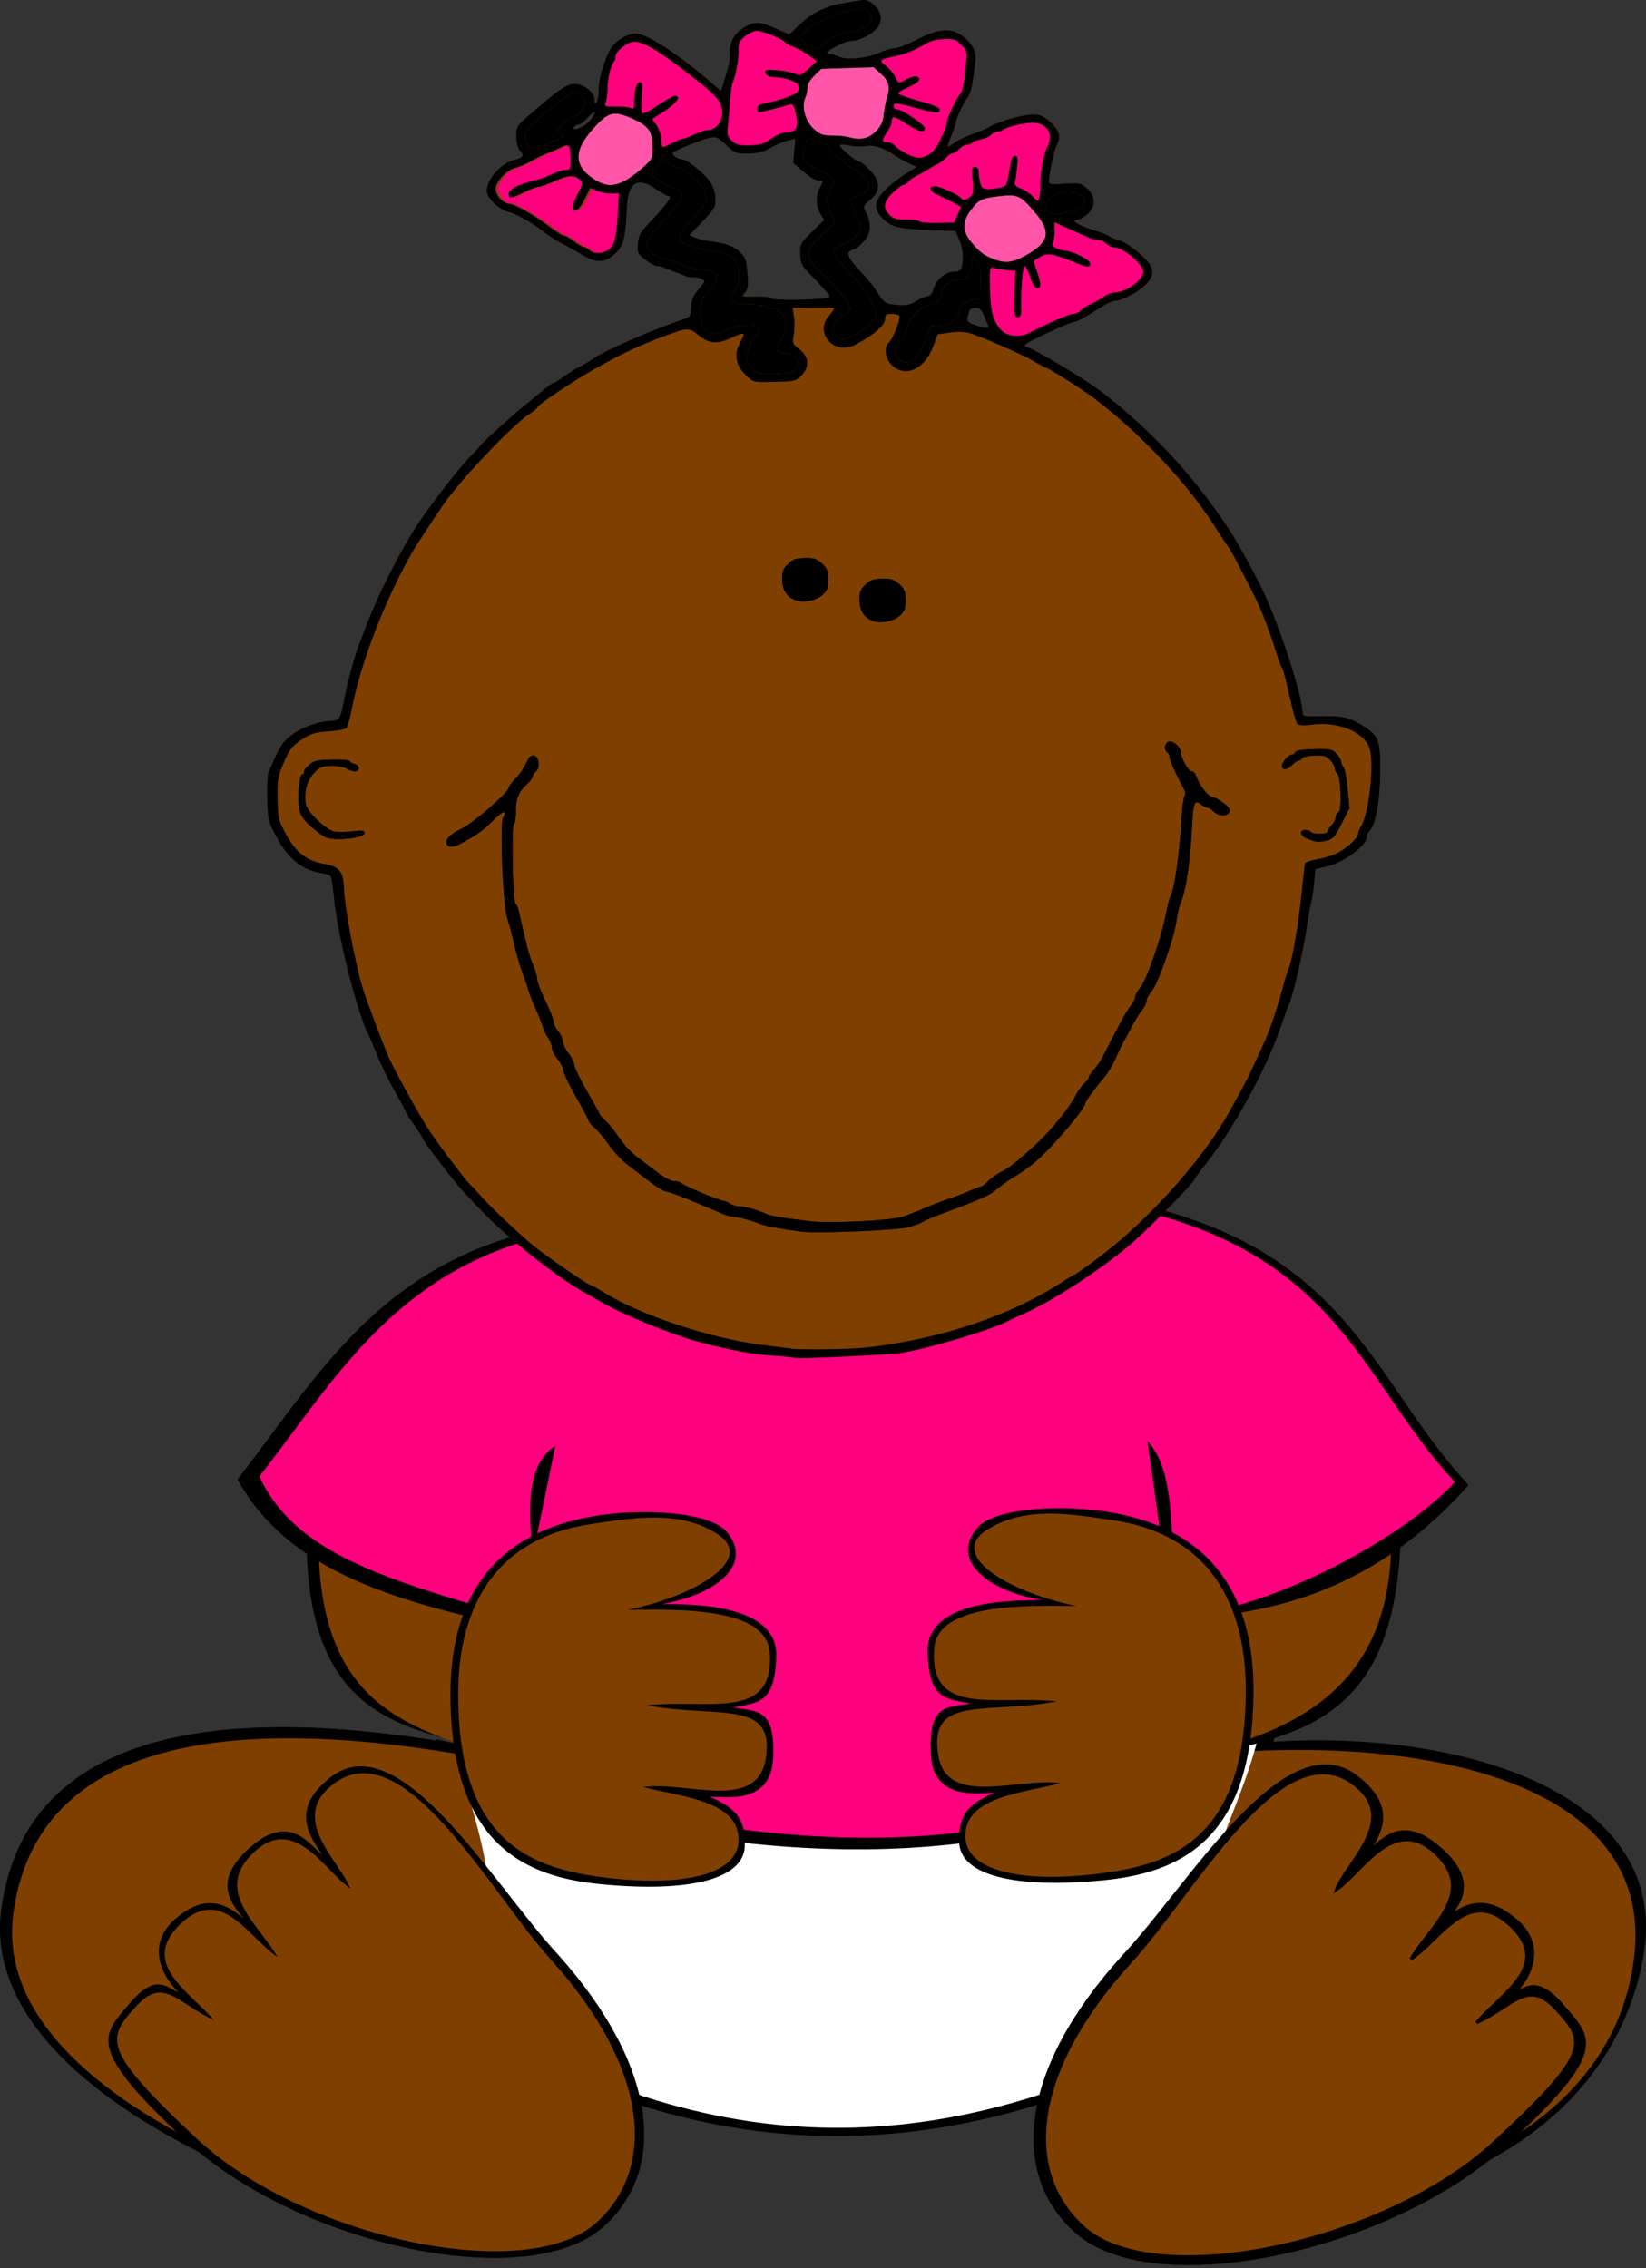 <?xml version="1.0" encoding="UTF-8"?>
<svg width="552.726" height="761.765" xmlns="http://www.w3.org/2000/svg" xmlns:svg="http://www.w3.org/2000/svg" xmlns:xlink="http://www.w3.org/1999/xlink">
 <rect width="100%" height="100%" fill="#333333" stroke="none"/>
 <title>brown girl sitting</title>
 <defs>
  <linearGradient id="linearGradient7416">
   <stop id="stop7418" stop-color="#daab9b" offset="0"/>
   <stop id="stop7420" stop-color="#daab9b" stop-opacity="0" offset="1"/>
  </linearGradient>
  <radialGradient id="radialGradient3973" gradientUnits="userSpaceOnUse" cx="119.286" cy="400.219" r="52.143" fx="119.286" fy="400.219" xlink:href="#linearGradient7416"/>
  <radialGradient id="radialGradient3975" gradientUnits="userSpaceOnUse" cx="119.286" cy="400.219" r="52.143" fx="119.286" fy="400.219" xlink:href="#linearGradient7416"/>
 </defs>
 <g>
  <title>Layer 1</title>
  <path id="path15659" fill="#000000" fill-rule="evenodd" stroke-width="1.018px" d="m199.339,407.114c-40.11,15.431 -96.119,36.006 -96.28,115.56c2.443,57.506 36.512,58.156 69.424,66.65c-61.642,-12.933 -161.76,-24.091 -172.044,51.818c-8.495,62.701 108.673,102.685 135.67,105.38c49.731,4.964 75.188,-5.615 71.929,-49.603c65.147,25.31 106.531,12.878 149.461,-1.308c1.037,50.962 35.003,49.309 64.739,48.329c81.843,-2.653 121.918,-42.694 129.615,-86.982c11.386,-65.513 -91.243,-82.19 -155.378,-67.634c50.595,-4.821 73.674,-20.001 74.065,-79.607c0.415,-63.318 -52.481,-100.426 -118.469,-111.86c-63.649,-11.028 -122.058,-2.543 -152.732,9.257l-0,0z"/>
  <path id="path19543" fill="#000000" fill-rule="evenodd" stroke-width="1px" d="m146.318,584.055c7.12,27.179 18.726,49.23 8.725,95.975c98.196,57.453 178.923,41.147 253.997,0.97c-9.885,-39.092 10.726,-66.748 19.389,-98.884c-105.197,24.361 -197.568,21.466 -282.111,1.939z"/>
  <path id="path12728" fill="#7f3f00" fill-rule="evenodd" stroke-width="1px" d="m198.014,411.797c-39.394,15.155 -90.767,33.544 -90.925,111.675c2.399,56.478 39.493,58.025 70,70c-60.54,-12.701 -162.5,-25.477 -172.601,49.075c-8.343,61.579 106.087,98.279 132.601,100.925c48.841,4.875 73.201,-6.799 70,-50c63.982,24.857 107.837,13.933 150,0c5.246,44.795 22.236,56.4 51.308,53.46c95.389,-9.646 135.224,-45.913 140.367,-89.76c8.408,-71.675 -107.779,-77.087 -171.675,-63.7c47.873,-7.006 92.051,-19.59 90,-80c-2.387,-70.274 -54.268,-100.446 -119.075,-111.675c-62.511,-10.831 -119.875,-1.59 -150,10z"/>
  <path id="path18572" fill="#ffffff" fill-rule="evenodd" stroke-width="1px" d="m152.793,587.398c6.793,25.932 17.866,46.971 8.324,91.57c93.689,54.816 170.711,39.259 242.338,0.925c-9.431,-37.297 10.234,-63.683 18.499,-94.345c-100.368,23.243 -188.499,20.481 -269.161,1.85l0,0z"/>
  <path id="path16632" fill="#000000" fill-rule="evenodd" stroke-width="1.03px" d="m170.233,415.842c-46.259,14.473 -65.991,49.578 -90.496,80.97c18.648,33.825 60.062,42.354 100.975,51.44l-21.91,51.44c125.465,37.231 192.184,19.088 247.563,-3.755l-17.147,-52.475c44.625,0.382 77.1,-14.645 103.943,-44.744c-31.067,-33.086 -39.115,-76.241 -106.69,-93.354c-58.244,-27.574 -145.643,-22.13 -216.237,10.478z"/>
  <path id="path16630" fill="#ff007f" fill-rule="evenodd" stroke-width="1px" d="m174.992,417.207c-44.917,14.053 -64.076,48.139 -87.871,78.621c11.67,25.578 41.947,34.551 85.39,47.062c18.02,5.19 -5.9,-44.693 13.963,-57.286l-22.582,110.119c121.825,36.151 183.016,20.33 236.788,-1.85l-15.341,-109.895c15.124,15.883 1.053,61.607 19.492,57.845c34.46,-7.03 70.687,-29.532 83.719,-44.145c-30.165,-32.126 -37.98,-74.029 -103.594,-90.646c-56.555,-26.773 -141.418,-21.487 -209.964,10.175z"/>
  <path id="path14684" fill="#000000" fill-rule="evenodd" stroke-width="1.043px" d="m222.167,538.704c15.441,-0.17 39.069,1.472 38.513,17.618c-0.553,16.091 -6.145,15.334 -14.485,17.102c8.652,1.222 14.184,0.649 13.408,17.102c-0.729,15.435 -15.614,12.956 -21.353,12.845c9.993,4.137 11.955,8.534 11.848,16.448c-0.155,11.088 -18.124,15.88 -48.276,12.956c-24.595,-2.386 -50.358,-12.474 -50.566,-63.414c-0.125,-30.809 12.899,-53.807 47.102,-60.005c17.265,-3.128 39.97,-1.62 45.65,5.045c9.216,10.815 -3.358,21.18 -21.841,24.303z"/>
  <path id="path14682" fill="#7f3f00" fill-rule="evenodd" stroke-width="1px" d="m210.753,540.634c16.817,-0.163 46.68,-1.068 47.745,14.389c1.616,23.143 -20.682,15.43 -41.205,17.659c23.882,4.469 42.886,-2.222 39.896,17.659c-2.763,18.379 -26.722,7.655 -41.204,9.811c13.92,3.447 31.948,4.735 32.048,17.659c0.094,12.204 -20.229,16.173 -47.091,12.426c-22.804,-3.18 -46.897,-11.964 -47.091,-60.825c-0.117,-29.551 12.431,-52.823 44.475,-57.556c13.946,-2.059 29.667,-4.968 42.513,3.27c13.668,8.767 -8.609,21.258 -30.086,25.508l0,0z"/>
  <path id="path15655" fill="#000000" fill-rule="evenodd" stroke-width="1.043px" d="m350.019,537.396c-15.442,-0.17 -39.07,1.472 -38.514,17.618c0.553,16.091 6.146,15.334 14.486,17.102c-8.653,1.222 -14.185,0.649 -13.409,17.102c0.729,15.435 15.614,12.956 21.354,12.845c-9.993,4.137 -11.955,8.534 -11.848,16.448c0.154,11.088 18.123,15.88 48.276,12.955c24.595,-2.385 50.357,-12.473 50.565,-63.413c0.125,-30.809 -12.899,-53.807 -47.102,-60.005c-17.264,-3.128 -39.97,-1.62 -45.649,5.044c-9.217,10.816 3.357,21.181 21.841,24.304z"/>
  <path id="path15657" fill="#7f3f00" fill-rule="evenodd" stroke-width="1px" d="m361.433,539.326c-16.817,-0.163 -46.681,-1.069 -47.745,14.389c-1.617,23.143 20.681,15.429 41.204,17.659c-23.882,4.469 -42.886,-2.222 -39.896,17.659c2.763,18.379 26.723,7.655 41.204,9.811c-13.919,3.447 -31.948,4.735 -32.048,17.659c-0.094,12.204 20.229,16.172 47.091,12.426c22.805,-3.18 46.898,-11.964 47.091,-60.825c0.117,-29.551 -12.431,-52.823 -44.475,-57.556c-13.946,-2.06 -29.667,-4.968 -42.512,3.27c-13.669,8.767 8.608,21.258 30.086,25.508z"/>
  <path id="path3761" fill="#7f3f00" d="m289.805,0.006c-0.482,0.021 -1.049,0.1 -1.748,0.21c-6.318,1.001 -8.322,1.42 -9.757,2.019c-0.804,0.336 -1.956,0.814 -2.559,1.065c-2.577,1.073 -4.715,2.577 -7.608,5.338l-3.094,2.943l-4.543,-2.023c-5.107,-2.261 -6.706,-2.414 -9.683,-0.9c-3.773,1.919 -5.839,5.043 -5.758,8.686c0.04,1.801 -0.217,4.187 -0.551,5.288c-0.334,1.102 -0.993,3.334 -1.481,4.967l-0.88,2.958l-4.208,-3.596c-10.921,-9.357 -21.001,-15.813 -24.567,-15.734c-2.242,0.05 -5.237,1.596 -7.342,3.788c-2.187,2.277 -5.072,10.898 -4.996,14.933c0.032,1.756 -0.241,3.643 -0.621,4.218c-0.546,0.824 -0.714,0.675 -0.754,-0.712c-0.072,-2.527 -3.652,-5.367 -6.691,-5.3c-2.7,0.06 -5.043,1.633 -14.067,9.45c-5.603,4.854 -5.612,4.868 -5.534,8.338c0.049,2.221 0.51,3.912 1.28,4.669c1.523,1.497 0.945,2.416 -1.916,3.067c-4.363,0.993 -9.378,6.631 -9.293,10.438c0.052,2.327 4.114,6.293 7.167,7.004c2.761,0.644 8.245,3.789 12.475,7.123c1.53,1.207 4.057,2.808 5.614,3.564c1.557,0.757 4.509,2.395 6.562,3.651c4.918,3.008 7.692,2.966 11.228,-0.186c2.909,-2.593 3.559,-5.095 4.055,-15.726c0.391,-8.387 3.584,-10.34 9.785,-5.966c1.811,1.278 3.737,2.316 4.272,2.307c1.261,-0.019 -0.884,2.924 -6.155,8.459c-3.434,3.606 -4.035,4.66 -4.262,7.473c-0.248,3.066 -0.094,3.391 2.472,5.393c1.505,1.174 3.229,2.116 3.829,2.102c0.6,-0.013 1.677,0.252 2.388,0.569c0.712,0.318 2.308,0.921 3.536,1.359c1.227,0.438 2.802,1.063 3.513,1.38c0.712,0.318 1.95,0.557 2.733,0.54c1.914,-0.043 3.774,0.629 3.79,1.353c0.007,0.324 -0.939,1.632 -2.103,2.921c-1.601,1.772 -2.154,3.166 -2.272,5.692c-0.143,3.036 -0.357,3.399 -2.356,4.02c-8.534,2.653 -27.423,10.871 -30.335,13.201c-0.598,0.479 -2.564,1.65 -4.371,2.585c-1.807,0.936 -4.458,2.558 -5.893,3.627c-1.435,1.07 -2.871,1.951 -3.185,1.958c-0.314,0.007 -1.754,1.024 -3.202,2.237c-1.448,1.214 -4.235,3.515 -6.205,5.114c-4.856,3.941 -14.377,12.549 -15.103,13.656c-0.324,0.493 -1.628,1.912 -2.882,3.153c-3.728,3.686 -12.288,14.585 -17.719,22.551c-6.04,8.857 -14.812,26.171 -18.403,36.379c-0.469,1.332 -1.264,3.357 -1.768,4.501c-1.273,2.89 -4.15,13.609 -5.113,18.989c-1.095,6.121 -1.615,6.9 -4.504,6.964c-4.159,0.092 -10.124,2.301 -13.382,4.952c-2.832,2.305 -3.759,3.715 -6.092,9.209c-0.405,0.953 -1.021,2.284 -1.364,2.947c-0.344,0.663 -0.543,4.632 -0.45,8.826c0.165,7.446 0.236,7.753 3.176,13.207c4.016,7.448 8.77,11.135 15.63,12.136c1.115,0.163 2.226,0.617 2.49,0.996c0.264,0.379 0.791,3.822 1.162,7.653c1.171,12.107 7.558,37.498 11.359,45.155c0.556,1.12 1.99,4.486 3.188,7.479c1.197,2.993 3.852,8.402 5.894,12.01c2.042,3.608 3.725,6.76 3.73,6.995c0.005,0.235 1.209,2.091 2.675,4.123c1.466,2.033 2.67,3.909 2.676,4.187c0.018,0.79 10.334,14.357 13.685,17.993c4.194,4.55 5.034,5.427 7.935,8.36c8.595,8.691 25.062,21.543 33.258,25.944c1.184,0.636 3.652,2.032 5.466,3.096c5.587,3.275 17.869,8.517 27.499,11.744c4.313,1.444 6.887,2.124 16.331,4.227c4.907,1.092 9.698,1.735 15.014,2.047c2.929,0.172 5.504,0.463 5.711,0.645c0.504,0.444 31.098,-0.951 35.759,-1.631c8.798,-1.286 30.713,-7.804 36.179,-10.756c0.667,-0.36 3.181,-1.539 5.592,-2.612c10.358,-4.611 27.86,-16.199 37.207,-24.635c6.347,-5.728 19.715,-19.423 19.709,-20.193c-0.002,-0.235 1.548,-2.351 3.424,-4.687c9.427,-11.741 20.854,-32.577 25.624,-46.686c1.22,-3.607 2.492,-7.037 2.806,-7.612c1.13,-2.067 4.774,-17.755 5.768,-24.838c0.557,-3.976 1.273,-8.162 1.615,-9.302c0.341,-1.14 0.813,-4.106 1.029,-6.608l0.384,-4.556l3.923,-0.902c5.74,-1.329 13.463,-7.082 13.409,-9.993c-0.011,-0.585 0.383,-1.468 0.879,-1.95c2.008,-1.95 3.486,-10.068 3.578,-19.598c0.1,-10.454 -0.477,-12.21 -5.043,-15.203c-4.989,-3.269 -7.097,-3.82 -14.151,-3.696c-6.165,0.108 -6.826,-0.016 -6.853,-1.178c-0.154,-6.503 -8.992,-32.872 -14.599,-43.56c-7.832,-14.931 -9.387,-17.467 -16.945,-27.722c-9.688,-13.145 -22.746,-26.372 -36.171,-36.646c-5.47,-4.187 -22.205,-14.156 -25.336,-15.095c-1.02,-0.306 0.779,-1.422 6.847,-4.27c4.521,-2.122 8.701,-3.883 9.3,-3.896c1.003,-0.022 3.259,-1.267 10.071,-5.543c1.403,-0.88 3.216,-1.616 4.023,-1.634c2.352,-0.052 8.379,-3.346 10.436,-5.723c3.124,-3.61 2.54,-5.834 -2.674,-10.343c-2.452,-2.121 -5.401,-4.045 -6.553,-4.273c-1.153,-0.228 -2.592,-0.789 -3.211,-1.258c-0.619,-0.469 -3.124,-1.46 -5.561,-2.193c-4.893,-1.473 -7.789,-3.323 -5.287,-3.379c0.775,-0.017 2.324,-0.881 3.44,-1.921c2.829,-2.636 2.721,-6.161 -0.263,-8.703c-2.03,-1.73 -2.53,-1.832 -7.414,-1.508c-4.83,0.32 -5.232,0.224 -5.259,-1.042c-0.046,-2.188 1.724,-10.302 2.595,-11.898c1.504,-2.754 0.845,-5.006 -2.224,-7.737c-2.52,-2.241 -3.36,-2.606 -6.192,-2.543c-3.418,0.076 -11.548,2.441 -14.253,4.135c-0.859,0.537 -3.412,1.606 -5.666,2.399c-2.255,0.793 -4.962,2.109 -6.024,2.923c-1.062,0.813 -2.056,1.366 -2.21,1.228c-0.154,-0.137 0.362,-1.721 1.144,-3.521c0.782,-1.801 1.417,-3.674 1.406,-4.171c-0.026,-1.165 2.972,-7.584 4.249,-9.081c0.54,-0.633 1.236,-2.894 1.526,-5.032c0.29,-2.138 0.671,-5.065 0.87,-6.497c0.462,-3.322 -0.846,-6.108 -4.09,-8.639c-3.852,-3.005 -8.263,-2.714 -15.453,1.03c-3.029,1.577 -6.396,2.901 -7.477,2.933c-1.081,0.032 -3.325,0.658 -4.974,1.397c-4.403,1.976 -11.149,2.671 -13.807,1.422c-1.175,-0.552 -2.653,-0.992 -3.296,-0.978c-1.505,0.033 -0.587,-0.819 2.96,-2.747c1.516,-0.824 3.549,-1.516 4.533,-1.538c2.443,-0.054 5.496,-1.415 7.879,-3.521c2.815,-2.488 2.659,-6.048 -0.353,-8.614c-1.468,-1.252 -2.185,-1.656 -3.633,-1.593zm-90.242,37.633c0.116,-0.018 0.185,0.023 0.188,0.146c0.011,0.495 -0.931,1.914 -2.097,3.157c-1.893,2.015 -5.913,3.377 -4.808,1.63c0.242,-0.383 0.871,-0.706 1.414,-0.718c0.542,-0.012 1.99,-1.134 3.219,-2.495c0.922,-1.021 1.736,-1.665 2.084,-1.72zm40.065,8.461c1.218,-0.05 2.007,0.565 4.209,2.609c3.057,2.838 3.365,2.949 7.49,2.858c3.322,-0.074 5.074,-0.513 7.613,-1.971c1.809,-1.039 4.356,-2.154 5.688,-2.464l2.433,-0.548l-0.371,4.062l-0.371,4.063l3.526,2.988c1.93,1.644 4.151,2.975 4.955,2.957c1.752,-0.039 1.763,-0.015 0.425,2.5c-1.376,2.587 -1.269,5.983 0.26,8.596l1.223,2.096l-4.041,3.951c-3.856,3.789 -4.036,4.147 -3.961,7.531c0.075,3.384 0.302,3.775 4.987,8.533c2.699,2.742 4.915,5.319 4.925,5.746c0.022,1.002 -18.86,1.505 -19.546,0.52c-0.259,-0.372 -2.664,-0.627 -5.341,-0.568c-4.779,0.106 -4.853,0.094 -3.602,-1.249c1.039,-1.118 1.215,-2.3 0.893,-6.498c-0.349,-4.555 -0.646,-5.374 -2.581,-7.171c-2.288,-2.124 -4.634,-2.99 -9.976,-3.639c-1.763,-0.214 -4.035,-0.753 -5.055,-1.218l-1.864,-0.859l4.397,-4.538c4.054,-4.214 4.368,-4.781 4.302,-7.732c-0.049,-2.187 -0.661,-4.012 -1.927,-5.791c-2.2,-3.09 -7.758,-7.464 -9.437,-7.426c-1.213,0.027 -2.979,-1.188 -2.998,-2.057c-0.013,-0.573 8.87,-4.201 12.32,-5.035c0.565,-0.137 1.019,-0.229 1.424,-0.246zm42.746,2.482c0.627,-0.077 1.964,0.075 3.191,0.358c1.401,0.324 3.744,0.373 5.215,0.12c2.773,-0.476 6.098,0.611 9.804,3.193c1.009,0.703 3.032,1.841 4.508,2.538l2.681,1.27l-4.139,2.645c-2.28,1.448 -5.345,3.926 -6.819,5.514c-3.49,3.757 -3.502,6.124 -0.043,9.482c2.801,2.718 5.35,3.244 18.002,3.675l6.048,0.209l1.212,2.676c1.259,2.757 1.648,6.61 0.923,9.353c-0.317,1.2 -0.956,1.566 -2.778,1.606c-2.764,0.061 -6.015,2.958 -6.831,6.072c-0.363,1.386 -1.055,2.089 -2.279,2.281c-0.971,0.153 -2.574,0.884 -3.539,1.623c-1.758,1.347 -4.412,1.607 -8.56,0.877c-1.657,-0.291 -2.673,-1.152 -4.02,-3.428c-0.991,-1.674 -3.039,-4.361 -4.561,-5.969c-4.706,-4.973 -6.102,-7.086 -5.299,-8.054c0.398,-0.48 1.146,-0.883 1.664,-0.895c0.517,-0.011 1.944,-1.132 3.173,-2.494c2.543,-2.816 2.863,-5.757 1.008,-9.653c-1.13,-2.373 -1.118,-2.426 1.375,-4.557c3.523,-3.01 3.414,-6.177 -0.316,-10.053c-1.487,-1.545 -3.046,-2.807 -3.476,-2.797c-1.269,0.028 -7.308,-5.223 -6.373,-5.542c0.059,-0.02 0.139,-0.037 0.229,-0.048zm45.293,54.826c1.241,-0.028 1.921,0.597 2.708,2.514c0.576,1.403 1.214,2.933 1.413,3.4c0.464,1.089 -0.938,1.022 -4.433,-0.223c-2.453,-0.874 -2.717,-1.205 -2.346,-2.8c0.605,-2.599 0.82,-2.85 2.658,-2.89z"/>
  <path id="path3757" fill="#000000" d="m268.984,413.59c-8.237,-1.132 -11.53,-1.757 -13.866,-2.629c-3.538,-1.322 -7.571,-2.386 -8.932,-2.355c-0.648,0.014 -2.128,-0.373 -3.288,-0.86c-1.16,-0.488 -5.664,-2.395 -10.009,-4.239c-4.344,-1.844 -8.443,-3.34 -9.107,-3.326c-0.664,0.015 -3.154,-1.463 -5.532,-3.284c-2.379,-1.821 -5.806,-4.447 -7.616,-5.837c-1.81,-1.39 -4.582,-4.351 -6.16,-6.581c-1.579,-2.23 -3.751,-4.819 -4.828,-5.753c-1.076,-0.934 -1.968,-1.995 -1.983,-2.358c-0.015,-0.363 -1.921,-3.968 -4.237,-8.011c-2.316,-4.044 -4.226,-8.034 -4.244,-8.867c-0.019,-0.834 -0.887,-2.543 -1.93,-3.799c-1.043,-1.256 -1.912,-3.006 -1.932,-3.889c-0.02,-0.884 -0.584,-2.348 -1.253,-3.256c-0.67,-0.907 -1.51,-2.653 -1.868,-3.88c-0.357,-1.228 -1.416,-3.914 -2.353,-5.969c-0.936,-2.055 -2.066,-4.965 -2.511,-6.465c-0.444,-1.5 -1.322,-4.106 -1.95,-5.791c-1.109,-2.976 -1.936,-5.93 -3.436,-12.278c-0.4,-1.69 -1.166,-4.453 -1.704,-6.14c-1.387,-4.35 -2.443,-31.346 -1.307,-33.424c1.578,-2.889 -0.012,-2.402 -3.524,1.08c-3.424,3.394 -4.807,4.397 -10.013,7.265c-2.898,1.597 -4.458,1.84 -5.177,0.808c-1.061,-1.521 0.595,-3.473 4.537,-5.343c4.025,-1.91 16.108,-12.356 16.074,-13.897c-0.009,-0.383 0.838,-1.564 1.88,-2.621c1.927,-1.956 3.202,-3.859 4.525,-6.753c0.448,-0.98 1.242,-1.533 2.03,-1.412c1.725,0.264 2.234,4.085 0.707,5.319c-0.618,0.5 -1.116,1.279 -1.106,1.734c0.01,0.454 -0.827,1.593 -1.859,2.531c-2.855,2.594 -3.876,5.082 -3.784,9.223c0.046,2.072 -0.244,3.965 -0.645,4.207c-0.915,0.554 -0.424,26.2 0.512,26.711c0.365,0.199 0.875,1.364 1.134,2.589c0.478,2.265 1.491,6.596 2.839,12.126c0.412,1.69 1.318,4.411 2.013,6.048c0.695,1.636 1.282,3.739 1.302,4.672c0.021,0.934 1.255,4.165 2.743,7.181c1.488,3.016 2.72,6.159 2.738,6.985c0.018,0.826 0.715,2.273 1.547,3.214c0.833,0.941 1.53,2.44 1.55,3.331c0.02,0.891 0.891,2.736 1.936,4.102c1.045,1.365 1.915,3.142 1.933,3.946c0.018,0.805 1.932,4.742 4.254,8.75c2.322,4.008 4.225,7.469 4.23,7.692c0.005,0.223 0.942,1.28 2.082,2.35c1.14,1.07 3.233,3.672 4.65,5.783c1.417,2.111 3.884,4.812 5.482,6.005c1.597,1.192 4.767,3.593 7.044,5.335c2.485,1.902 4.857,3.152 5.933,3.128c0.986,-0.022 1.993,0.247 2.238,0.599c0.518,0.744 12.81,5.92 14.067,5.924c0.468,0.001 1.505,0.442 2.304,0.978c0.8,0.536 2.114,0.961 2.921,0.943c1.836,-0.041 6.11,1.096 8.868,2.358c2.029,0.928 4.686,1.382 15.695,2.679c6.302,0.743 26.642,-0.285 30.445,-1.537c1.492,-0.492 4.194,-1.522 6.003,-2.287c5.49,-2.324 6.083,-2.555 9.878,-3.849c2.014,-0.687 5.057,-1.859 6.761,-2.606c1.705,-0.746 3.376,-1.363 3.716,-1.371c0.339,-0.008 1.404,-0.834 2.366,-1.835c0.962,-1.002 2.97,-2.438 4.463,-3.191c2.919,-1.473 3.497,-1.923 10.857,-8.465c5.218,-4.638 11.784,-12.601 14.077,-17.072c0.784,-1.527 2.111,-3.381 2.95,-4.119c0.838,-0.738 1.517,-1.662 1.509,-2.055c-0.009,-0.392 0.749,-1.52 1.684,-2.505c0.935,-0.985 2.327,-3.041 3.091,-4.568c4.531,-9.042 7.708,-14.85 9.192,-16.803c0.929,-1.222 1.679,-2.683 1.667,-3.244c-0.013,-0.563 0.73,-1.913 1.651,-3c2.038,-2.408 7.192,-17.091 8.487,-24.175c0.519,-2.838 1.283,-5.783 1.699,-6.545c1.313,-2.403 3.006,-14.561 3.681,-26.439c0.194,-3.402 0.631,-6.607 0.972,-7.122c0.362,-0.548 0.287,-1.545 -0.179,-2.398c-2.632,-4.815 -4.788,-9.6 -4.812,-10.681c-0.015,-0.687 -0.364,-1.432 -0.775,-1.656c-1.157,-0.631 -0.939,-3.064 0.318,-3.544c1.415,-0.541 4.066,1.529 4.103,3.204c0.045,2.013 2.62,6.704 3.667,6.681c0.526,-0.012 1.154,0.515 1.395,1.17c1.429,3.874 4.371,7.625 5.955,7.589c0.452,-0.01 1.965,0.829 3.362,1.866c1.748,1.295 2.401,2.245 2.093,3.042c-0.614,1.587 -3.659,1.527 -5.32,-0.106c-0.751,-0.738 -1.703,-1.335 -2.115,-1.326c-0.412,0.009 -1.376,-0.487 -2.142,-1.103c-2.092,-1.683 -2.642,-0.495 -2.949,6.364c-0.536,11.999 -2.01,22.323 -3.787,26.51c-0.566,1.334 -1.23,4.075 -1.475,6.091c-0.661,5.425 -6.241,21.348 -8.326,23.758c-0.994,1.148 -1.794,2.639 -1.779,3.314c0.015,0.675 -0.694,2.118 -1.575,3.209c-0.881,1.09 -2.33,3.403 -3.22,5.14c-0.89,1.737 -2.079,3.941 -2.642,4.897c-0.563,0.956 -1.826,3.568 -2.808,5.804c-0.981,2.236 -2.676,5.105 -3.765,6.376c-3.446,4.021 -6.641,8.469 -6.624,9.223c0.024,1.061 -6.793,9.48 -12.211,15.082c-4.384,4.533 -6.86,6.488 -12.666,10.005c-1.294,0.784 -3.464,2.376 -4.822,3.539c-2.323,1.989 -5.5,3.407 -17.829,7.957c-2.818,1.04 -5.616,2.197 -6.216,2.57c-0.601,0.374 -1.422,0.792 -1.824,0.93c-0.403,0.138 -1.886,0.652 -3.296,1.143c-3.137,1.092 -31.181,2.288 -36.498,1.557z"/>
  <path id="path3755" fill="#000000" d="m439.31,281.802c-2.647,-1.002 -3.327,-3.021 -1.034,-3.072c0.788,-0.018 1.644,0.272 1.903,0.644c0.571,0.819 5.553,0.803 5.535,-0.018c-0.007,-0.32 0.635,-1.308 1.427,-2.196c0.792,-0.888 1.428,-2.16 1.413,-2.825c-0.015,-0.665 0.386,-1.348 0.889,-1.517c1.181,-0.397 0.84,-11.962 -0.385,-13.051c-0.464,-0.413 -0.855,-1.259 -0.869,-1.881c-0.014,-0.622 -0.734,-1.856 -1.601,-2.744c-1.316,-1.348 -2.198,-1.583 -5.359,-1.421c-2.082,0.107 -3.898,0.533 -4.037,0.948c-0.138,0.415 -0.648,0.763 -1.133,0.774c-0.485,0.011 -1.436,0.65 -2.114,1.42c-1.447,1.644 -3.45,1.89 -3.483,0.428c-0.029,-1.289 2.171,-3.831 3.338,-3.857c0.485,-0.011 1.005,-0.392 1.158,-0.848c0.183,-0.548 2.294,-0.885 6.247,-0.997c5.411,-0.153 6.119,-0.017 7.548,1.446c0.868,0.888 1.589,2.123 1.603,2.744c0.014,0.622 0.369,1.436 0.789,1.81c0.42,0.374 1.04,3.643 1.376,7.266l0.613,6.587l-2.643,5.18c-2.241,4.392 -2.983,5.252 -4.872,5.647c-3.011,0.63 -3.511,0.593 -6.309,-0.467l0,0z"/>
  <path id="path3753" fill="#000000" d="m109.525,281.255c-0.848,-0.298 -3.096,-1.924 -4.996,-3.613c-2.552,-2.269 -3.604,-3.805 -4.029,-5.883c-0.69,-3.37 -0.039,-11.604 0.919,-11.625c0.373,-0.008 0.67,-0.423 0.659,-0.921c-0.011,-0.497 0.797,-1.596 1.796,-2.442c1.541,-1.303 2.711,-1.557 7.712,-1.668c3.243,-0.072 5.902,0.142 5.909,0.475c0.007,0.333 0.681,0.753 1.497,0.932c1.849,0.406 2.012,2.502 0.198,2.542c-0.734,0.016 -1.989,-0.41 -2.789,-0.946c-0.808,-0.542 -3.07,-0.949 -5.091,-0.916c-3.222,0.052 -3.898,0.336 -5.93,2.494c-2.467,2.619 -3.487,6.886 -2.568,10.742c0.551,2.311 6.268,7.821 9.072,8.743c0.962,0.316 3.73,0.338 6.151,0.048c3.64,-0.436 4.406,-0.347 4.425,0.51c0.037,1.679 -9.349,2.788 -12.936,1.528z"/>
  <path id="path3751" fill="#000000" d="m293.212,208.585c-3.009,-1.14 -4.504,-3.388 -4.581,-6.891c-0.061,-2.739 0.288,-3.695 1.929,-5.29c1.65,-1.604 2.647,-1.962 5.658,-2.029c3.011,-0.067 4.023,0.246 5.742,1.776c1.72,1.529 2.101,2.456 2.163,5.256c0.061,2.745 -0.286,3.75 -1.801,5.224c-2.026,1.97 -6.525,2.935 -9.11,1.955z"/>
  <path id="path3749" fill="#000000" d="m267.226,201.612c-3.009,-1.14 -4.504,-3.388 -4.581,-6.891c-0.061,-2.739 0.288,-3.695 1.929,-5.29c1.65,-1.604 2.647,-1.962 5.658,-2.029c3.011,-0.067 4.023,0.246 5.742,1.776c1.72,1.529 2.101,2.456 2.163,5.256c0.061,2.745 -0.286,3.75 -1.801,5.224c-2.026,1.97 -6.525,2.935 -9.11,1.955l-0,0z"/>
  <path id="path3747" fill="#000000" stroke-miterlimit="4" stroke-width="4.8" d="m266.739,124.227c0.728,-0.641 1.314,-1.633 1.301,-2.205c-0.039,-1.744 -2.4,-3.498 -4.642,-3.448c-2.735,0.061 -3.475,-1.606 -1.6,-3.603c0.796,-0.848 1.633,-2.958 1.86,-4.688c0.34,-2.592 0.131,-3.465 -1.182,-4.95c-0.877,-0.992 -2.168,-1.791 -2.869,-1.775c-0.702,0.016 -1.597,-0.258 -1.991,-0.608c-0.394,-0.35 -3.204,-0.674 -6.244,-0.719c-6.319,-0.094 -7.3,-1.078 -4.61,-4.621c1.623,-2.138 1.909,-6.223 0.64,-9.143c-1.038,-2.385 -3.568,-3.661 -8.675,-4.376c-3.982,-0.557 -5.98,-1.097 -9.223,-2.491c-2.44,-1.049 -1.633,-3.164 3.106,-8.139c5.348,-5.617 5.705,-7.061 2.766,-11.19c-2.001,-2.812 -6.295,-6.079 -7.941,-6.042c-0.548,0.012 -1.884,-0.734 -2.968,-1.657l-1.971,-1.68l-1.923,2.864l-1.922,2.864l2.022,1.431c1.112,0.787 2.548,1.795 3.192,2.24c0.643,0.446 1.757,0.807 2.477,0.803c0.719,-0.004 1.697,0.747 2.174,1.668c0.767,1.483 0.553,2.059 -1.869,5.018c-1.505,1.838 -4.139,4.767 -5.851,6.508c-4.085,4.153 -4.672,6.911 -1.885,8.856c1.126,0.786 2.505,1.419 3.065,1.406c0.559,-0.012 1.599,0.238 2.311,0.555c0.712,0.318 2.298,0.937 3.526,1.375c1.227,0.438 2.748,1.021 3.379,1.294c0.631,0.273 2.905,0.682 5.054,0.908c2.333,0.246 4.082,0.809 4.34,1.398c0.526,1.199 -1.629,5.3 -3.858,7.341c-1.35,1.237 -1.611,2.221 -1.532,5.781c0.085,3.817 0.313,4.441 2.071,5.669c2.442,1.704 2.965,1.696 6.735,-0.1c3.765,-1.793 10.293,-2.118 10.982,-0.546c0.278,0.634 -0.297,1.834 -1.433,2.987c-1.044,1.059 -1.888,2.387 -1.875,2.952c0.013,0.564 -0.343,1.382 -0.791,1.817c-1.045,1.016 -0.283,3.587 1.738,5.872c1.469,1.66 1.999,1.783 7.191,1.667c4.18,-0.093 5.941,-0.421 6.929,-1.29l0,0z"/>
  <path id="path3745" fill="#000000" d="m307.167,120.45c0.91,-0.718 2.478,-3.455 3.482,-6.083l1.827,-4.777l3.447,-0.285c2.672,-0.221 3.774,-0.691 4.905,-2.089c0.802,-0.992 1.446,-2.332 1.432,-2.978c-0.037,-1.659 2.124,-3.338 4.716,-3.664l2.208,-0.278l0.097,-5.396c0.076,-4.237 -0.189,-5.779 -1.235,-7.179l-1.333,-1.784l-0.493,3.001c-0.638,3.884 -1.607,4.938 -4.595,5.005c-2.549,0.057 -5.44,2.625 -5.392,4.791c0.034,1.533 -2.132,3.612 -3.802,3.65c-2.706,0.06 -6.824,3.992 -7.774,7.424c-0.485,1.752 -1.637,4.27 -2.56,5.595c-1.992,2.861 -2.045,3.56 -0.394,5.183c1.59,1.563 3.366,1.519 5.464,-0.135z"/>
  <path id="path3743" fill="#000000" d="m285.99,112.917c5.072,-2.593 7.937,-5.043 8.133,-6.954c0.256,-2.5 -2.881,-7.934 -7.393,-12.805c-6.059,-6.542 -7.09,-7.872 -6.794,-8.759c0.157,-0.473 1.895,-1.678 3.861,-2.68c1.966,-1.001 4.052,-2.652 4.635,-3.668c0.973,-1.696 0.911,-2.145 -0.746,-5.45c-2.466,-4.92 -2.512,-6.276 -0.227,-6.618c2.206,-0.33 4.382,-2.084 4.35,-3.507c-0.028,-1.277 -3.615,-5.541 -4.641,-5.518c-1.266,0.028 -8.886,-6.255 -8.92,-7.355c-0.018,-0.568 -1.119,-1.347 -2.447,-1.732c-1.327,-0.385 -2.952,-0.904 -3.61,-1.153c-0.94,-0.357 -1.382,0.226 -2.077,2.734c-0.798,2.881 -0.745,3.35 0.555,4.881c1.263,1.486 3.219,2.66 6.98,4.187c1.95,0.792 2.771,2.592 1.792,3.929c-0.491,0.672 -1.24,2.001 -1.664,2.954c-0.772,1.739 -0.711,1.984 1.92,7.603c0.784,1.675 0.547,2.055 -3.631,5.817c-5.636,5.075 -5.908,7.193 -1.481,11.548c10.634,10.461 12.704,13.983 9.034,15.373c-1.934,0.732 -4.061,3.294 -4.026,4.847c0.028,1.241 2.222,3.455 3.398,3.429c0.484,-0.011 1.832,-0.507 2.998,-1.103z"/>
  <path id="path3741" fill="#ff007f" d="m345.137,112.022c6.937,-3.526 13.974,-6.568 15.252,-6.592c0.863,-0.016 1.977,-0.507 2.475,-1.091c0.499,-0.584 2.094,-1.604 3.546,-2.266c1.452,-0.662 3.418,-1.781 4.371,-2.487c0.953,-0.706 2.466,-1.3 3.363,-1.32c4.12,-0.092 9.882,-4.281 9.819,-7.138c-0.051,-2.289 -6.796,-8.029 -9.368,-7.972c-0.907,0.02 -2.264,-0.567 -3.016,-1.306c-0.751,-0.738 -1.982,-1.329 -2.736,-1.312c-0.755,0.017 -1.953,-0.217 -2.666,-0.52c-2.81,-1.196 -6.378,-2.778 -9.68,-4.294l-2.423,-1.112l0.055,2.955c0.029,1.625 -0.237,3.404 -0.593,3.953c-0.472,0.728 -0.135,1.232 1.244,1.86c1.04,0.474 2.435,0.868 3.099,0.875c2.199,0.025 7.891,2.863 8.17,4.073c0.369,1.601 -0.943,1.527 -5.392,-0.307c-6.986,-2.881 -8.99,-3.201 -11.275,-1.8c-1.118,0.684 -2.115,1.289 -2.216,1.343c-0.101,0.054 0.345,1.605 0.991,3.446c1.488,4.238 1.528,5.742 0.159,5.772c-0.682,0.015 -1.557,-1.371 -2.349,-3.723c-0.695,-2.061 -1.524,-3.741 -1.842,-3.734c-0.664,0.015 -1.352,7.423 -1.231,13.24c0.067,3.196 -0.147,3.95 -1.127,3.972c-1.072,0.024 -1.188,-0.865 -1.012,-7.809l0.197,-7.836l-3.041,-0.221c-1.673,-0.121 -3.627,-0.447 -4.344,-0.725c-1.197,-0.463 -1.289,0.109 -1.135,7.032c0.178,7.989 1.177,11.388 4.207,14.306c1.665,1.603 6.05,1.985 8.499,0.739z"/>
  <path id="path3733" fill="#ff56aa" d="m344.375,85.82c8.001,-4.429 8.779,-7.866 3.257,-14.395c-4.937,-5.838 -5.911,-6.29 -11.984,-5.565c-6.137,0.733 -7.046,1.18 -9.73,4.79c-2.813,3.782 -2.767,7.023 0.15,10.565c2.776,3.372 4.398,4.611 7.617,5.821c3.946,1.482 6.299,1.215 10.689,-1.216z"/>
  <path id="path3731" fill="#ff007f" d="m205.72,83.306c1.54,-1.625 2.08,-4.432 2.583,-13.442l0.278,-4.982l-2.677,0.059c-1.472,0.033 -3.643,-0.379 -4.825,-0.915l-2.148,-0.975l-1.898,3.81c-1.866,3.747 -3.91,5.08 -3.966,2.586c-0.016,-0.698 0.782,-2.763 1.773,-4.588c1.7,-3.135 1.729,-3.389 0.522,-4.575c-1.719,-1.689 -3.92,-1.531 -8.688,0.623c-2.196,0.993 -4.548,1.817 -5.225,1.832c-0.676,0.015 -2.866,0.836 -4.864,1.824c-4.356,2.154 -4.979,2.221 -5.016,0.533c-0.033,-1.478 3.095,-3.153 8.057,-4.312c1.799,-0.421 4.651,-1.426 6.339,-2.234c1.688,-0.808 3.831,-1.487 4.764,-1.507c1.58,-0.035 1.689,-0.317 1.604,-4.153c-0.094,-4.252 -0.577,-4.767 -3.223,-3.443c-1.139,0.57 -2.714,1.24 -6.022,2.563c-0.604,0.241 -2.496,1.215 -4.205,2.162c-1.709,0.948 -4.081,1.945 -5.271,2.216c-2.785,0.633 -6.558,4.789 -6.505,7.163c0.048,2.145 2.733,4.936 4.706,4.892c1.595,-0.035 9.113,4.301 13.952,8.047c1.814,1.404 3.678,2.544 4.144,2.533c0.465,-0.01 2.016,0.869 3.445,1.954c1.429,1.086 2.973,1.978 3.432,1.983c0.458,0.006 1.255,0.464 1.773,1.018c1.438,1.541 5.418,1.167 7.163,-0.674z"/>
  <path id="path3729" fill="#ff007f" d="m321.623,72.084l1.126,-2.651l-3.067,-1.63c-1.686,-0.897 -3.988,-2.03 -5.116,-2.517c-2.371,-1.026 -2.762,-2.699 -0.64,-2.746c1.569,-0.035 8.426,3.085 8.848,4.026c0.4,0.89 1.736,0.653 3.102,-0.549c1.01,-0.889 1.15,-1.905 0.757,-5.508c-0.411,-3.78 -0.306,-4.422 0.727,-4.445c0.78,-0.017 1.22,0.551 1.244,1.602c0.02,0.896 0.265,2.589 0.545,3.763c0.545,2.287 1.894,2.603 6.773,1.582c2.108,-0.441 2.242,-0.689 2.975,-5.557c0.569,-3.777 1.062,-5.102 1.905,-5.121c0.951,-0.021 1.071,0.624 0.728,3.93c-0.225,2.176 -0.554,4.459 -0.729,5.073c-0.215,0.753 0.42,1.384 1.947,1.933c1.246,0.449 3.074,1.67 4.061,2.714c1.772,1.872 1.8,1.878 2.197,0.377c0.221,-0.837 0.38,-2.737 0.352,-4.224c-0.07,-3.766 1.214,-10.693 2.389,-12.898c2.299,-4.311 -0.218,-8.126 -5.285,-8.013c-3.092,0.069 -8.492,1.406 -9.646,2.39c-0.378,0.322 -1.245,0.598 -1.925,0.613c-0.681,0.015 -1.633,0.491 -2.118,1.059c-0.484,0.567 -2.008,1.253 -3.385,1.526c-1.379,0.272 -2.683,0.773 -2.897,1.112c-0.215,0.34 -0.984,0.631 -1.708,0.647c-0.724,0.016 -1.904,0.66 -2.622,1.431c-0.717,0.771 -1.699,1.411 -2.183,1.421c-0.482,0.011 -1.495,0.687 -2.251,1.502c-0.755,0.815 -2.031,1.775 -2.835,2.132c-0.804,0.358 -2.444,1.28 -3.645,2.051c-1.201,0.771 -2.854,1.697 -3.675,2.059c-0.821,0.362 -1.923,1.164 -2.449,1.781c-0.527,0.617 -1.318,1.13 -1.759,1.14c-0.44,0.01 -2.034,1.189 -3.542,2.62c-3.161,3.002 -3.466,5.25 -1.026,7.561c1.311,1.241 2.417,1.535 5.524,1.465c2.137,-0.047 4.097,0.218 4.356,0.59c0.259,0.372 3.024,0.616 6.144,0.543l5.673,-0.133l1.126,-2.651z"/>
  <path id="path3727" fill="#000000" d="m359.437,71.138c2.408,-0.054 4.853,-1.789 4.816,-3.419c-0.048,-2.147 -2.399,-3.499 -5.91,-3.397c-3.89,0.113 -6.176,1.595 -6.882,4.464c-0.414,1.685 -0.187,2.008 1.971,2.805c1.504,0.555 2.702,0.651 3.126,0.249c0.378,-0.358 1.673,-0.674 2.878,-0.701z"/>
  <path id="path3725" fill="#ff56aa" d="m209.696,60.811c1.49,-0.748 4.255,-2.762 6.144,-4.474c3.368,-3.052 3.435,-3.197 3.344,-7.261c-0.112,-5.036 -1.516,-6.918 -6.948,-9.309c-5.796,-2.552 -7.701,-2.209 -11.862,2.133c-7.913,8.259 -8.127,13.643 -0.731,18.391c3.577,2.295 6.245,2.434 10.052,0.522z"/>
  <path id="path3723" fill="#ff007f" d="m312.487,51.551c1.044,-0.8 2.405,-2.606 3.025,-4.014c0.62,-1.408 1.419,-3.102 1.776,-3.766c0.357,-0.663 0.637,-1.768 0.622,-2.453c-0.03,-1.342 3.151,-8.133 4.617,-9.856c0.491,-0.577 1.067,-2.598 1.281,-4.49c1.156,-10.234 1.207,-9.59 -0.949,-11.869c-1.806,-1.909 -2.425,-2.121 -5.827,-2.001c-2.386,0.085 -4.621,0.638 -5.99,1.484c-3.542,2.189 -7.064,3.607 -10.846,4.368c-4.923,0.99 -5.197,1.305 -2.739,3.141c1.186,0.887 2.593,2.535 3.126,3.664c1.1,2.329 1.221,2.36 3.717,0.961c2.393,-1.341 4.397,-1.384 4.426,-0.096c0.013,0.582 -1.577,1.724 -3.645,2.618c-2.018,0.872 -3.562,1.86 -3.434,2.197c0.129,0.337 3.315,1.456 7.081,2.486c4.487,1.228 6.853,2.218 6.867,2.872c0.031,1.375 -1.238,1.29 -7.918,-0.534c-6.765,-1.847 -7.635,-1.907 -7.605,-0.526c0.013,0.566 0.535,1.018 1.161,1.004c1.661,-0.037 9.308,5.152 9.335,6.335c0.038,1.703 -2.072,1.177 -6.256,-1.562c-4.022,-2.634 -4.911,-2.743 -4.863,-0.596c0.014,0.639 -0.752,2.278 -1.701,3.643c-1.799,2.585 -1.712,3.278 0.411,3.231c0.694,-0.015 1.723,0.466 2.287,1.07c1.787,1.914 6.214,4.15 8.214,4.147c1.062,-0.001 2.784,-0.657 3.828,-1.456z"/>
  <path id="path3721" fill="#000000" d="m188.8,45.268c-0.795,-0.254 -1.455,-0.898 -1.467,-1.431c-0.022,-1.009 4.415,-4.663 5.697,-4.692c1.031,-0.023 3.715,-3.484 3.687,-4.753c-0.031,-1.38 -2.23,-3.515 -3.591,-3.485c-1.225,0.027 -4.954,2.752 -11.975,8.752c-4.013,3.429 -4.881,4.55 -4.843,6.253c0.025,1.142 0.573,2.593 1.216,3.226c1.1,1.081 1.52,1.013 6.946,-1.129c4.494,-1.774 5.454,-2.381 4.33,-2.741z"/>
  <path id="path3719" fill="#ff007f" d="m224.172,48.856c0.697,-0.334 2.002,-0.981 2.9,-1.437c0.898,-0.456 1.984,-0.838 2.415,-0.847c0.431,-0.01 2.143,-0.665 3.806,-1.457c1.663,-0.792 3.687,-1.455 4.497,-1.473c2.692,-0.06 4.829,-2.781 4.756,-6.057c-0.081,-3.647 -2.149,-5.857 -13.687,-14.627c-8.354,-6.35 -13.132,-9.026 -16.003,-8.962c-2.116,0.047 -6.187,3.267 -6.152,4.865c0.014,0.646 -0.243,1.474 -0.572,1.839c-1.015,1.128 -2.201,6.205 -2.136,9.143c0.034,1.535 -0.214,3.513 -0.552,4.394c-0.592,1.545 -0.478,1.6 3.171,1.538c2.082,-0.035 4.372,0.179 5.088,0.475c1.081,0.447 1.298,0.204 1.268,-1.421c-0.071,-3.944 0.752,-7.125 1.849,-7.15c0.9,-0.02 1.015,0.79 0.677,4.749c-0.224,2.625 -0.178,5.103 0.102,5.506c0.322,0.463 2.246,-0.451 5.217,-2.478c2.588,-1.766 5.212,-3.222 5.831,-3.235c2.292,-0.051 0.591,2.42 -3.473,5.048l-4.16,2.689l1.506,2.189c0.828,1.203 1.532,3.346 1.565,4.761c0.065,2.772 0.167,2.867 2.086,1.948z"/>
  <path id="path3717" fill="#ff007f" d="m257.617,47.49c2.969,-2.118 4.926,-3.027 6.601,-3.064c3.201,-0.071 4.058,-1.694 3.126,-5.924c-0.744,-3.38 -1.009,-3.764 -2.324,-3.358c-2.308,0.712 -9.492,2.56 -10.108,2.6c-0.304,0.02 -0.566,-0.553 -0.582,-1.275c-0.022,-1.01 0.69,-1.44 3.095,-1.866c1.719,-0.305 4.854,-1.196 6.967,-1.981c3.181,-1.18 3.837,-1.711 3.806,-3.082c-0.028,-1.255 -0.689,-1.894 -2.732,-2.635c-1.482,-0.539 -3.457,-0.962 -4.389,-0.942c-2.495,0.055 -4.043,-0.61 -4.069,-1.748c-0.018,-0.821 0.742,-0.933 4.15,-0.614c2.295,0.215 4.96,0.75 5.923,1.188c1.572,0.716 2.031,0.539 4.51,-1.736l2.76,-2.533l-2.666,-1.916c-1.466,-1.054 -3.732,-2.311 -5.034,-2.795c-1.302,-0.483 -2.559,-1.154 -2.794,-1.491c-0.779,-1.117 -7.839,-4.029 -9.67,-3.988c-0.991,0.022 -2.805,0.862 -4.031,1.867c-1.868,1.53 -2.219,2.317 -2.163,4.843c0.066,2.964 -0.91,8.247 -2.028,10.976c-0.311,0.762 -0.702,3.55 -0.867,6.197c-0.166,2.646 -0.47,6.305 -0.678,8.129c-0.323,2.844 -0.131,3.551 1.342,4.946c1.429,1.354 2.426,1.613 5.918,1.535c2.833,-0.063 4.762,-0.496 5.935,-1.333z"/>
  <path id="path3715" fill="#ff56aa" d="m293.995,44.238c1.832,-1.781 2.481,-3.12 2.771,-5.724c0.209,-1.87 0.682,-4.354 1.051,-5.522c1.211,-3.829 0.744,-5.796 -1.946,-8.188l-2.532,-2.252l-8.767,0.274l-8.767,0.274l-2.348,2.281c-1.423,1.382 -2.333,2.97 -2.309,4.032c0.021,0.963 -0.317,2.522 -0.753,3.464c-1.352,2.922 0.028,7.893 2.9,10.447c2.101,1.868 3.055,2.215 6.071,2.206c1.969,-0.006 4.415,0.218 5.436,0.497c4.13,1.131 6.705,0.63 9.193,-1.79z"/>
  <path id="path2824" fill="#000000" d="m279.837,12.574c1.517,-0.826 3.561,-1.519 4.544,-1.541c0.983,-0.022 2.708,-0.429 3.832,-0.904c4.676,-1.976 5.749,-4.267 3.026,-6.457c-1.305,-1.05 -1.882,-1.097 -4.337,-0.353c-1.557,0.471 -3.545,0.873 -4.416,0.892c-1.438,0.032 -2.796,0.557 -5.942,2.3c-0.601,0.333 -1.751,0.897 -2.555,1.254c-1.946,0.863 -5.811,4.873 -5.211,5.406c0.261,0.232 1.585,1.103 2.941,1.936c2.388,1.465 2.513,1.473 3.915,0.24c0.796,-0.7 2.688,-1.949 4.204,-2.774z"/>
  <path id="path6529" fill="url(#radialGradient3973)" fill-rule="nonzero" stroke-dashoffset="0" stroke-linecap="round" stroke-linejoin="round" stroke-miterlimit="4" stroke-width="4.8" d="m206.953,262.496a38.464,35.772 0 1 1 -76.929,1.71a38.464,35.772 0 1 1 76.929,-1.71z"/>
  <path id="path7424" fill="url(#radialGradient3975)" fill-rule="nonzero" stroke-dashoffset="0" stroke-linecap="round" stroke-linejoin="round" stroke-miterlimit="4" stroke-width="4.8" d="m433.16,264.822a38.464,35.772 0 1 1 -76.929,1.71a38.464,35.772 0 1 1 76.929,-1.71z"/>
  <path id="path1933" fill="#000000" d="m266.606,456.004c-0.207,-0.182 -2.773,-0.472 -5.702,-0.644c-5.316,-0.312 -10.116,-0.972 -15.023,-2.064c-9.444,-2.102 -12.018,-2.765 -16.33,-4.21c-9.629,-3.226 -21.916,-8.476 -27.503,-11.752c-1.814,-1.063 -4.267,-2.454 -5.451,-3.09c-8.196,-4.401 -24.673,-17.249 -33.269,-25.94c-2.901,-2.933 -3.742,-3.821 -7.935,-8.371c-3.351,-3.636 -13.667,-17.194 -13.684,-17.984c-0.006,-0.278 -1.211,-2.17 -2.677,-4.203c-1.466,-2.033 -2.67,-3.889 -2.675,-4.123c-0.005,-0.235 -1.68,-3.378 -3.723,-6.986c-2.042,-3.607 -4.693,-9.008 -5.89,-12.001c-1.197,-2.993 -2.632,-6.359 -3.188,-7.479c-3.801,-7.657 -10.191,-33.059 -11.362,-45.166c-0.371,-3.831 -0.89,-7.276 -1.153,-7.654c-0.264,-0.379 -1.392,-0.821 -2.506,-0.983c-6.86,-1.001 -11.611,-4.692 -15.627,-12.14c-2.94,-5.453 -3.015,-5.762 -3.18,-13.208c-0.093,-4.194 0.112,-8.167 0.456,-8.83c0.344,-0.664 0.956,-1.986 1.361,-2.938c2.333,-5.493 3.268,-6.905 6.1,-9.209c3.258,-2.651 9.229,-4.859 13.387,-4.952c2.889,-0.064 3.391,-0.842 4.486,-6.963c0.963,-5.38 3.861,-16.1 5.133,-18.989c0.504,-1.144 1.299,-3.169 1.768,-4.501c3.591,-10.209 12.346,-27.539 18.386,-36.397c5.432,-7.965 14,-18.865 17.728,-22.55c1.255,-1.24 2.546,-2.659 2.87,-3.152c0.727,-1.107 10.248,-9.717 15.104,-13.657c1.97,-1.6 4.767,-3.901 6.214,-5.114c1.448,-1.214 2.888,-2.213 3.202,-2.22c0.314,-0.007 1.744,-0.888 3.179,-1.958c1.435,-1.07 4.087,-2.711 5.893,-3.647c1.806,-0.935 3.774,-2.092 4.372,-2.571c2.912,-2.33 21.801,-10.552 30.335,-13.205c1.999,-0.621 2.214,-0.987 2.356,-4.023c0.118,-2.526 0.672,-3.911 2.272,-5.684c1.163,-1.289 2.11,-2.608 2.102,-2.932c-0.016,-0.723 -1.877,-1.38 -3.79,-1.338c-0.784,0.017 -2.007,-0.228 -2.719,-0.546c-0.713,-0.318 -2.299,-0.937 -3.527,-1.375c-1.228,-0.438 -2.814,-1.057 -3.526,-1.375c-0.712,-0.317 -1.785,-0.566 -2.386,-0.553c-0.6,0.013 -2.322,-0.936 -3.826,-2.11c-2.566,-2.002 -2.72,-2.338 -2.471,-5.404c0.228,-2.813 0.821,-3.854 4.254,-7.459c5.27,-5.535 7.412,-8.481 6.15,-8.462c-0.535,0.008 -2.454,-1.03 -4.265,-2.308c-6.201,-4.374 -9.406,-2.424 -9.796,5.963c-0.496,10.631 -1.14,13.132 -4.048,15.724c-3.535,3.151 -6.302,3.199 -11.22,0.191c-2.053,-1.256 -5.007,-2.902 -6.564,-3.659c-1.557,-0.757 -4.084,-2.363 -5.615,-3.57c-4.23,-3.334 -9.723,-6.46 -12.485,-7.104c-3.053,-0.712 -7.118,-4.691 -7.17,-7.018c-0.085,-3.808 4.936,-9.439 9.299,-10.432c2.862,-0.651 3.435,-1.573 1.913,-3.07c-0.77,-0.757 -1.234,-2.439 -1.283,-4.66c-0.077,-3.469 -0.069,-3.482 5.535,-8.336c9.024,-7.817 11.363,-9.389 14.063,-9.449c3.04,-0.068 6.633,2.772 6.705,5.299c0.04,1.387 0.197,1.537 0.743,0.713c0.381,-0.575 0.665,-2.482 0.633,-4.238c-0.076,-4.035 2.802,-12.637 4.988,-14.913c2.106,-2.192 5.103,-3.737 7.345,-3.787c3.566,-0.079 13.649,6.378 24.569,15.735l4.194,3.593l0.888,-2.968c0.488,-1.633 1.161,-3.87 1.495,-4.972c0.334,-1.102 0.574,-3.478 0.534,-5.278c-0.081,-3.644 1.99,-6.765 5.763,-8.683c2.977,-1.514 4.573,-1.367 9.68,0.894l4.548,2.014l3.082,-2.942c2.893,-2.761 5.035,-4.262 7.612,-5.335c0.603,-0.252 1.755,-0.732 2.559,-1.067c1.435,-0.599 3.455,-1.016 9.773,-2.017c2.797,-0.443 3.423,-0.281 5.382,1.387c3.012,2.566 3.152,6.135 0.337,8.622c-2.383,2.106 -5.424,3.467 -7.868,3.522c-0.983,0.022 -3.027,0.714 -4.544,1.538c-3.546,1.929 -4.465,2.78 -2.96,2.747c0.643,-0.014 2.131,0.426 3.306,0.978c2.657,1.249 9.412,0.553 13.816,-1.422c1.648,-0.74 3.881,-1.372 4.962,-1.404c1.081,-0.032 4.444,-1.349 7.474,-2.927c7.19,-3.743 11.596,-4.038 15.448,-1.033c3.244,2.531 4.569,5.319 4.107,8.641c-0.199,1.432 -0.598,4.353 -0.888,6.491c-0.29,2.138 -0.969,4.405 -1.509,5.038c-1.277,1.498 -4.291,7.907 -4.265,9.072c0.011,0.497 -0.62,2.378 -1.402,4.179c-0.782,1.801 -1.296,3.387 -1.142,3.524c0.154,0.137 1.149,-0.416 2.211,-1.23c1.061,-0.814 3.774,-2.128 6.029,-2.921c2.255,-0.793 4.802,-1.881 5.661,-2.419c2.705,-1.693 10.829,-4.04 14.247,-4.116c2.832,-0.063 3.688,0.285 6.208,2.527c3.07,2.731 3.713,4.984 2.21,7.738c-0.872,1.595 -2.646,9.725 -2.6,11.914c0.027,1.265 0.437,1.345 5.267,1.025c4.884,-0.324 5.385,-0.222 7.415,1.508c2.984,2.542 3.09,6.084 0.26,8.719c-1.115,1.039 -2.662,1.903 -3.436,1.921c-2.501,0.056 0.388,1.902 5.282,3.375c2.437,0.733 4.938,1.717 5.557,2.186c0.619,0.469 2.069,1.039 3.221,1.268c1.152,0.228 4.101,2.15 6.553,4.27c5.215,4.51 5.784,6.719 2.661,10.33c-2.057,2.377 -8.068,5.689 -10.42,5.741c-0.807,0.018 -2.615,0.753 -4.018,1.634c-6.812,4.276 -9.075,5.521 -10.079,5.543c-0.6,0.013 -4.789,1.761 -9.309,3.882c-6.069,2.849 -7.857,3.966 -6.837,4.272c3.132,0.938 19.855,10.902 25.325,15.089c13.424,10.275 26.493,23.515 36.181,36.661c7.559,10.255 9.106,12.787 16.938,27.718c5.606,10.688 14.445,37.065 14.599,43.569c0.027,1.161 0.687,1.274 6.853,1.166c7.054,-0.123 9.162,0.427 14.15,3.696c4.566,2.993 5.15,4.751 5.05,15.204c-0.091,9.531 -1.577,17.656 -3.586,19.606c-0.496,0.482 -0.894,1.356 -0.883,1.94c0.054,2.911 -7.667,8.669 -13.407,9.997l-3.909,0.905l-0.393,4.548c-0.217,2.502 -0.674,5.481 -1.015,6.621c-0.342,1.14 -1.078,5.326 -1.636,9.302c-0.994,7.083 -4.634,22.767 -5.763,24.834c-0.314,0.575 -1.569,3.997 -2.788,7.604c-4.77,14.109 -16.214,34.947 -25.641,46.689c-1.876,2.337 -3.41,4.441 -3.408,4.677c0.006,0.771 -13.366,14.477 -19.713,20.205c-9.347,8.437 -26.862,20.034 -37.221,24.644c-2.412,1.073 -4.93,2.246 -5.597,2.606c-5.466,2.952 -27.376,9.462 -36.174,10.747c-4.66,0.681 -35.254,2.087 -35.758,1.643zm35.19,-5.052c21.365,-3.748 40.389,-10.889 55.603,-20.87c1.72,-1.129 3.303,-2.056 3.516,-2.061c0.213,-0.005 3.696,-2.476 7.74,-5.491c16.971,-12.657 35.616,-33.519 44.55,-49.847c1.31,-2.394 3.179,-5.811 4.155,-7.593c1.535,-2.806 4.034,-8.06 7.47,-15.706c1.625,-3.616 4.289,-11.566 5.795,-17.288c0.799,-3.038 1.753,-6.148 2.121,-6.911c1.121,-2.325 3.243,-14.627 4.278,-24.805c0.538,-5.297 1.076,-9.981 1.195,-10.407c0.118,-0.428 1.813,-1.031 3.767,-1.342c1.953,-0.311 4.867,-1.147 6.475,-1.86c3.295,-1.459 7.63,-5.353 7.598,-6.825c-0.012,-0.534 0.431,-1.666 0.984,-2.514c2.744,-4.208 4.556,-21.639 2.747,-26.428c-1.987,-5.262 -10.405,-8.694 -18.804,-7.669c-3.47,0.424 -4.815,0.338 -5.4,-0.342c-0.429,-0.498 -1.605,-4.737 -2.612,-9.42c-1.008,-4.683 -2.102,-8.828 -2.431,-9.212c-0.328,-0.384 -1.213,-2.692 -1.964,-5.129c-2.26,-7.326 -5.257,-15.08 -7.496,-19.395c-1.162,-2.239 -3.444,-6.667 -5.071,-9.84c-1.627,-3.173 -3.347,-6.223 -3.822,-6.779c-0.475,-0.556 -2.003,-2.838 -3.396,-5.072c-9.437,-15.142 -24.791,-31.651 -41.1,-44.191c-3.81,-2.93 -15.745,-10.485 -16.536,-10.468c-0.194,0.004 -1.87,-0.898 -3.725,-2.006c-4.003,-2.39 -18.362,-8.677 -22.055,-9.656c-1.537,-0.407 -4.21,-0.455 -6.544,-0.116l-3.945,0.572l-1.527,4.071c-2.869,7.645 -9.25,10.584 -13.804,6.356c-2.291,-2.126 -2.862,-6.193 -1.074,-7.639c1.326,-1.071 4.073,-8.225 3.483,-9.072c-0.24,-0.344 -1.413,-0.604 -2.606,-0.578c-1.776,0.039 -2.163,0.336 -2.134,1.635c0.047,2.115 -3.787,5.456 -10.038,8.748c-7.02,3.696 -13.878,-3.929 -8.805,-9.792c0.989,-1.144 1.795,-2.266 1.79,-2.494c-0.005,-0.228 -3.156,-0.346 -7.003,-0.26l-6.994,0.155l0.454,2.907c0.25,1.599 0.212,4.296 -0.084,5.993c-0.509,2.93 -0.412,3.184 1.922,5.005c3.228,2.518 3.471,5.93 0.629,8.814c-1.862,1.89 -2.223,1.975 -9.04,2.126c-6.795,0.151 -7.184,0.079 -9.035,-1.687c-2.629,-2.507 -3.647,-4.41 -3.703,-6.917c-0.045,-2.032 0.152,-2.641 1.97,-6.085c1.04,-1.97 0.234,-1.989 -3.757,-0.088c-4.603,2.192 -7.376,1.973 -10.908,-0.863c-3.431,-2.755 -3.465,-2.753 -12.906,0.784c-7.46,2.795 -13.574,5.721 -22.273,10.661c-7.538,4.28 -18.921,11.917 -18.912,12.688c0.003,0.265 -1.218,1.28 -2.714,2.257c-5.218,3.409 -19.58,18.264 -27.464,28.409c-1.348,1.734 -10.351,15.319 -11.682,17.627c-9.19,15.935 -17.478,37.297 -20.466,52.755c-0.623,3.223 -1.433,6.219 -1.8,6.658c-0.367,0.44 -3.105,0.968 -6.083,1.174c-4.73,0.327 -5.883,0.687 -9.106,2.833c-3.176,2.116 -4.001,3.184 -5.924,7.673c-2.021,4.716 -2.219,5.879 -2.07,12.163c0.155,6.569 0.317,7.229 2.951,12.055c3.302,6.051 6.934,8.803 12.976,9.831c4.673,0.795 6.22,2.667 6.331,7.661c0.138,6.2 3.663,25.24 6.258,33.798c1.081,3.565 5.886,16.414 8.602,23.001c1.433,3.476 10.334,19.662 13.493,24.536c1.282,1.978 4.215,6.083 6.516,9.121c5.713,7.541 6.647,8.705 7.953,9.91c0.622,0.574 1.983,2.036 3.024,3.251c2.921,3.404 12.423,12.418 17.818,16.903c3.928,3.264 18.496,13.283 19.29,13.265c0.263,-0.006 2.216,1.07 4.338,2.391c12.237,7.617 35.511,15.357 52.832,17.57c4.994,0.638 9.913,1.267 10.93,1.397c1.018,0.13 6.842,0.169 12.943,0.084c8.711,-0.12 13.501,-0.576 22.314,-2.122zm-32.812,-37.361c-8.237,-1.132 -11.53,-1.757 -13.866,-2.629c-3.538,-1.322 -7.571,-2.386 -8.932,-2.355c-0.648,0.014 -2.128,-0.373 -3.288,-0.86c-1.16,-0.488 -5.664,-2.395 -10.009,-4.239c-4.344,-1.844 -8.443,-3.34 -9.107,-3.326c-0.664,0.015 -3.154,-1.463 -5.532,-3.284c-2.379,-1.821 -5.806,-4.447 -7.616,-5.837c-1.81,-1.39 -4.582,-4.351 -6.16,-6.581c-1.579,-2.23 -3.751,-4.819 -4.828,-5.753c-1.076,-0.934 -1.968,-1.995 -1.983,-2.358c-0.015,-0.363 -1.921,-3.968 -4.237,-8.011c-2.316,-4.044 -4.226,-8.034 -4.244,-8.867c-0.019,-0.834 -0.887,-2.543 -1.93,-3.799c-1.043,-1.256 -1.912,-3.006 -1.932,-3.889c-0.02,-0.884 -0.584,-2.348 -1.253,-3.256c-0.67,-0.907 -1.51,-2.653 -1.868,-3.88c-0.357,-1.228 -1.416,-3.914 -2.353,-5.969c-0.936,-2.055 -2.066,-4.965 -2.511,-6.465c-0.444,-1.5 -1.322,-4.106 -1.95,-5.791c-1.109,-2.976 -1.936,-5.93 -3.436,-12.278c-0.4,-1.69 -1.166,-4.453 -1.704,-6.14c-1.387,-4.35 -2.443,-31.346 -1.307,-33.424c1.578,-2.889 -0.012,-2.402 -3.524,1.08c-3.424,3.394 -4.807,4.397 -10.013,7.265c-2.898,1.597 -4.458,1.84 -5.177,0.808c-1.061,-1.521 0.595,-3.473 4.537,-5.343c4.025,-1.91 16.108,-12.356 16.074,-13.897c-0.009,-0.383 0.838,-1.564 1.88,-2.621c1.927,-1.956 3.202,-3.859 4.525,-6.753c0.448,-0.98 1.242,-1.533 2.03,-1.412c1.725,0.264 2.234,4.085 0.707,5.319c-0.618,0.5 -1.116,1.279 -1.106,1.734c0.01,0.454 -0.827,1.593 -1.859,2.531c-2.855,2.594 -3.876,5.082 -3.784,9.223c0.046,2.072 -0.244,3.965 -0.645,4.207c-0.915,0.554 -0.424,26.2 0.512,26.711c0.365,0.199 0.875,1.364 1.134,2.589c0.478,2.265 1.491,6.596 2.839,12.126c0.412,1.69 1.318,4.411 2.013,6.048c0.695,1.636 1.282,3.739 1.302,4.672c0.021,0.934 1.255,4.165 2.743,7.181c1.488,3.016 2.72,6.159 2.738,6.985c0.018,0.826 0.715,2.273 1.547,3.214c0.833,0.941 1.53,2.44 1.55,3.331c0.02,0.891 0.891,2.736 1.936,4.102c1.045,1.365 1.915,3.142 1.933,3.946c0.018,0.805 1.932,4.742 4.254,8.75c2.322,4.008 4.225,7.469 4.23,7.692c0.005,0.223 0.942,1.28 2.082,2.35c1.14,1.07 3.233,3.672 4.65,5.783c1.417,2.111 3.884,4.812 5.482,6.005c1.597,1.192 4.767,3.593 7.044,5.335c2.485,1.902 4.857,3.152 5.933,3.128c0.986,-0.022 1.993,0.247 2.238,0.599c0.518,0.744 12.81,5.92 14.067,5.924c0.468,0.001 1.505,0.442 2.304,0.978c0.8,0.536 2.114,0.961 2.921,0.943c1.836,-0.041 6.11,1.096 8.868,2.358c2.029,0.928 4.686,1.382 15.695,2.679c6.302,0.743 26.642,-0.285 30.445,-1.537c1.492,-0.492 4.194,-1.522 6.003,-2.287c5.49,-2.324 6.083,-2.555 9.878,-3.849c2.014,-0.687 5.057,-1.859 6.761,-2.606c1.705,-0.746 3.376,-1.363 3.716,-1.371c0.339,-0.008 1.404,-0.834 2.366,-1.835c0.962,-1.002 2.97,-2.438 4.463,-3.191c2.919,-1.473 3.497,-1.923 10.857,-8.465c5.218,-4.638 11.784,-12.601 14.077,-17.072c0.784,-1.527 2.111,-3.381 2.95,-4.119c0.838,-0.738 1.517,-1.662 1.509,-2.055c-0.009,-0.392 0.749,-1.52 1.684,-2.505c0.935,-0.985 2.327,-3.041 3.091,-4.568c4.531,-9.042 7.708,-14.85 9.192,-16.803c0.929,-1.222 1.679,-2.683 1.667,-3.244c-0.013,-0.563 0.73,-1.913 1.651,-3c2.038,-2.408 7.192,-17.091 8.487,-24.175c0.519,-2.838 1.283,-5.783 1.699,-6.545c1.313,-2.403 3.006,-14.561 3.681,-26.439c0.194,-3.402 0.631,-6.607 0.972,-7.122c0.362,-0.548 0.287,-1.545 -0.179,-2.398c-2.632,-4.815 -4.788,-9.6 -4.812,-10.681c-0.015,-0.687 -0.364,-1.432 -0.775,-1.656c-1.157,-0.631 -0.939,-3.064 0.318,-3.544c1.415,-0.541 4.066,1.529 4.103,3.204c0.045,2.013 2.62,6.704 3.667,6.681c0.526,-0.012 1.154,0.515 1.395,1.17c1.429,3.874 4.371,7.625 5.955,7.589c0.452,-0.01 1.965,0.829 3.362,1.866c1.748,1.295 2.401,2.245 2.093,3.042c-0.614,1.587 -3.659,1.527 -5.32,-0.106c-0.751,-0.738 -1.703,-1.335 -2.115,-1.326c-0.412,0.009 -1.376,-0.487 -2.142,-1.103c-2.092,-1.683 -2.642,-0.495 -2.949,6.364c-0.536,11.999 -2.01,22.323 -3.787,26.51c-0.566,1.334 -1.23,4.075 -1.475,6.091c-0.661,5.425 -6.241,21.348 -8.326,23.758c-0.994,1.148 -1.794,2.639 -1.779,3.314c0.015,0.675 -0.694,2.118 -1.575,3.209c-0.881,1.09 -2.33,3.403 -3.22,5.14c-0.89,1.737 -2.079,3.941 -2.642,4.897c-0.563,0.956 -1.826,3.568 -2.808,5.804c-0.981,2.236 -2.676,5.105 -3.765,6.376c-3.446,4.021 -6.641,8.469 -6.624,9.223c0.024,1.061 -6.793,9.48 -12.211,15.082c-4.384,4.533 -6.86,6.488 -12.666,10.005c-1.294,0.784 -3.464,2.376 -4.822,3.539c-2.323,1.989 -5.5,3.407 -17.829,7.957c-2.818,1.04 -5.616,2.197 -6.216,2.57c-0.601,0.374 -1.422,0.792 -1.824,0.93c-0.403,0.138 -1.886,0.652 -3.296,1.143c-3.137,1.092 -31.181,2.288 -36.498,1.557zm170.325,-131.788c-2.647,-1.002 -3.327,-3.021 -1.034,-3.072c0.788,-0.018 1.644,0.272 1.903,0.644c0.571,0.819 5.553,0.803 5.535,-0.018c-0.007,-0.32 0.635,-1.308 1.427,-2.196c0.792,-0.888 1.428,-2.16 1.413,-2.825c-0.015,-0.665 0.386,-1.348 0.889,-1.517c1.181,-0.397 0.84,-11.962 -0.385,-13.051c-0.464,-0.413 -0.855,-1.259 -0.869,-1.881c-0.014,-0.622 -0.734,-1.856 -1.601,-2.744c-1.316,-1.348 -2.198,-1.583 -5.359,-1.421c-2.082,0.107 -3.898,0.533 -4.037,0.948c-0.138,0.415 -0.648,0.763 -1.133,0.774c-0.485,0.011 -1.436,0.65 -2.114,1.42c-1.447,1.644 -3.45,1.89 -3.483,0.428c-0.029,-1.289 2.171,-3.831 3.338,-3.857c0.485,-0.011 1.005,-0.392 1.158,-0.848c0.183,-0.548 2.294,-0.885 6.247,-0.997c5.411,-0.153 6.119,-0.017 7.548,1.446c0.868,0.888 1.589,2.123 1.603,2.744c0.014,0.622 0.369,1.436 0.789,1.81c0.42,0.374 1.04,3.643 1.376,7.266l0.613,6.587l-2.643,5.18c-2.241,4.392 -2.983,5.252 -4.872,5.647c-3.011,0.63 -3.511,0.593 -6.309,-0.467zm-329.784,-0.547c-0.848,-0.298 -3.096,-1.924 -4.996,-3.613c-2.552,-2.269 -3.604,-3.805 -4.029,-5.883c-0.69,-3.37 -0.039,-11.604 0.919,-11.625c0.373,-0.008 0.67,-0.423 0.659,-0.921c-0.011,-0.497 0.797,-1.596 1.796,-2.442c1.541,-1.303 2.711,-1.557 7.712,-1.668c3.243,-0.072 5.902,0.142 5.909,0.475c0.007,0.333 0.681,0.753 1.497,0.932c1.849,0.406 2.012,2.502 0.198,2.542c-0.734,0.016 -1.989,-0.41 -2.789,-0.946c-0.808,-0.542 -3.07,-0.949 -5.091,-0.916c-3.222,0.052 -3.898,0.336 -5.93,2.494c-2.467,2.619 -3.487,6.886 -2.568,10.742c0.551,2.311 6.268,7.821 9.072,8.743c0.962,0.316 3.73,0.338 6.151,0.048c3.64,-0.436 4.406,-0.347 4.425,0.51c0.037,1.679 -9.349,2.788 -12.936,1.528zm183.686,-72.67c-3.009,-1.14 -4.504,-3.388 -4.581,-6.891c-0.061,-2.739 0.288,-3.695 1.929,-5.29c1.65,-1.604 2.647,-1.962 5.658,-2.029c3.011,-0.067 4.023,0.246 5.742,1.776c1.72,1.529 2.101,2.456 2.163,5.256c0.061,2.745 -0.286,3.75 -1.801,5.224c-2.026,1.97 -6.525,2.935 -9.11,1.955zm-25.986,-6.973c-3.009,-1.14 -4.504,-3.388 -4.581,-6.891c-0.061,-2.739 0.288,-3.695 1.929,-5.29c1.65,-1.604 2.647,-1.962 5.658,-2.029c3.011,-0.067 4.023,0.246 5.742,1.776c1.72,1.529 2.101,2.456 2.163,5.256c0.061,2.745 -0.286,3.75 -1.801,5.224c-2.026,1.97 -6.525,2.935 -9.11,1.955zm-0.487,-77.386c0.728,-0.641 1.314,-1.633 1.301,-2.205c-0.039,-1.744 -2.4,-3.498 -4.642,-3.448c-2.735,0.061 -3.475,-1.606 -1.6,-3.603c0.796,-0.848 1.633,-2.958 1.86,-4.688c0.34,-2.592 0.131,-3.465 -1.182,-4.95c-0.877,-0.992 -2.168,-1.791 -2.869,-1.775c-0.702,0.016 -1.597,-0.258 -1.991,-0.608c-0.394,-0.35 -3.204,-0.674 -6.244,-0.719c-6.319,-0.094 -7.3,-1.078 -4.61,-4.621c1.623,-2.138 1.909,-6.223 0.64,-9.143c-1.038,-2.385 -3.568,-3.661 -8.675,-4.376c-3.982,-0.557 -5.98,-1.097 -9.223,-2.491c-2.44,-1.049 -1.633,-3.164 3.106,-8.139c5.348,-5.617 5.705,-7.061 2.766,-11.19c-2.001,-2.812 -6.295,-6.079 -7.941,-6.042c-0.548,0.012 -1.884,-0.734 -2.968,-1.657l-1.971,-1.68l-1.923,2.864l-1.922,2.864l2.022,1.431c1.112,0.787 2.548,1.795 3.192,2.24c0.643,0.446 1.757,0.807 2.477,0.803c0.719,-0.004 1.697,0.747 2.174,1.668c0.767,1.483 0.553,2.059 -1.869,5.018c-1.505,1.838 -4.138,4.767 -5.851,6.508c-4.085,4.153 -4.672,6.911 -1.885,8.856c1.126,0.786 2.505,1.419 3.065,1.406c0.559,-0.012 1.599,0.238 2.311,0.555c0.712,0.318 2.298,0.937 3.526,1.375c1.227,0.438 2.748,1.021 3.379,1.294c0.631,0.273 2.905,0.682 5.054,0.908c2.333,0.246 4.082,0.809 4.34,1.398c0.526,1.199 -1.629,5.3 -3.858,7.341c-1.35,1.237 -1.611,2.221 -1.532,5.781c0.085,3.817 0.313,4.441 2.071,5.669c2.442,1.704 2.965,1.696 6.735,-0.1c3.765,-1.793 10.293,-2.118 10.982,-0.546c0.278,0.634 -0.297,1.834 -1.433,2.987c-1.044,1.059 -1.888,2.387 -1.875,2.952c0.013,0.564 -0.343,1.382 -0.791,1.817c-1.045,1.016 -0.283,3.587 1.738,5.872c1.469,1.66 1.999,1.783 7.191,1.667c4.18,-0.093 5.941,-0.421 6.929,-1.29zm40.428,-3.777c0.91,-0.718 2.478,-3.455 3.482,-6.083l1.827,-4.777l3.447,-0.285c2.672,-0.221 3.774,-0.691 4.905,-2.089c0.802,-0.992 1.446,-2.332 1.432,-2.978c-0.037,-1.659 2.124,-3.338 4.716,-3.664l2.208,-0.278l0.097,-5.396c0.076,-4.237 -0.189,-5.779 -1.235,-7.179l-1.333,-1.784l-0.493,3.001c-0.638,3.884 -1.607,4.938 -4.595,5.005c-2.549,0.057 -5.44,2.625 -5.392,4.791c0.034,1.533 -2.132,3.612 -3.802,3.65c-2.706,0.06 -6.824,3.992 -7.774,7.424c-0.485,1.752 -1.637,4.27 -2.56,5.595c-1.992,2.861 -2.045,3.56 -0.394,5.183c1.59,1.563 3.366,1.519 5.464,-0.135zm-21.176,-7.533c5.072,-2.593 7.937,-5.043 8.133,-6.954c0.256,-2.5 -2.881,-7.934 -7.393,-12.805c-6.059,-6.542 -7.09,-7.872 -6.794,-8.759c0.157,-0.473 1.895,-1.678 3.861,-2.68c1.966,-1.001 4.052,-2.652 4.635,-3.668c0.973,-1.696 0.911,-2.145 -0.746,-5.45c-2.466,-4.92 -2.512,-6.276 -0.227,-6.618c2.206,-0.33 4.382,-2.084 4.35,-3.507c-0.028,-1.277 -3.615,-5.541 -4.641,-5.518c-1.266,0.028 -8.886,-6.255 -8.92,-7.355c-0.018,-0.568 -1.119,-1.347 -2.447,-1.732c-1.327,-0.385 -2.952,-0.904 -3.61,-1.153c-0.94,-0.357 -1.382,0.226 -2.077,2.734c-0.798,2.881 -0.745,3.35 0.555,4.881c1.263,1.486 3.219,2.66 6.98,4.187c1.95,0.792 2.771,2.592 1.792,3.929c-0.491,0.672 -1.24,2.001 -1.664,2.954c-0.772,1.739 -0.711,1.984 1.92,7.603c0.784,1.675 0.547,2.055 -3.631,5.817c-5.636,5.075 -5.908,7.193 -1.481,11.548c10.634,10.461 12.704,13.983 9.034,15.373c-1.934,0.732 -4.061,3.294 -4.026,4.847c0.028,1.241 2.222,3.455 3.398,3.429c0.484,-0.011 1.832,-0.507 2.998,-1.103l0,-0zm59.147,-0.894c6.937,-3.526 13.974,-6.568 15.252,-6.592c0.863,-0.016 1.977,-0.507 2.475,-1.091c0.499,-0.584 2.094,-1.604 3.546,-2.266c1.452,-0.662 3.418,-1.781 4.371,-2.487c0.953,-0.706 2.466,-1.3 3.363,-1.32c4.12,-0.092 9.882,-4.281 9.819,-7.138c-0.051,-2.289 -6.796,-8.029 -9.368,-7.972c-0.907,0.02 -2.264,-0.567 -3.016,-1.306c-0.751,-0.738 -1.982,-1.329 -2.736,-1.312c-0.755,0.017 -1.953,-0.217 -2.666,-0.52c-2.81,-1.196 -6.378,-2.778 -9.68,-4.294l-2.423,-1.112l0.055,2.955c0.029,1.625 -0.237,3.404 -0.593,3.953c-0.472,0.728 -0.135,1.232 1.244,1.86c1.04,0.474 2.435,0.868 3.099,0.875c2.199,0.025 7.891,2.863 8.17,4.073c0.369,1.601 -0.943,1.527 -5.392,-0.307c-6.986,-2.881 -8.99,-3.201 -11.275,-1.8c-1.118,0.684 -2.115,1.289 -2.216,1.343c-0.101,0.054 0.345,1.605 0.991,3.446c1.488,4.238 1.528,5.742 0.159,5.772c-0.682,0.015 -1.557,-1.371 -2.349,-3.723c-0.695,-2.061 -1.524,-3.741 -1.842,-3.734c-0.664,0.015 -1.352,7.423 -1.231,13.24c0.067,3.196 -0.147,3.95 -1.127,3.972c-1.072,0.024 -1.188,-0.865 -1.012,-7.809l0.197,-7.836l-3.041,-0.221c-1.673,-0.121 -3.627,-0.447 -4.344,-0.725c-1.197,-0.463 -1.289,0.109 -1.135,7.032c0.178,7.989 1.177,11.388 4.207,14.306c1.665,1.603 6.05,1.985 8.499,0.739zm-13.356,-2.69c-0.199,-0.467 -0.833,-1.997 -1.409,-3.401c-0.787,-1.917 -1.459,-2.541 -2.7,-2.514c-1.838,0.041 -2.066,0.288 -2.671,2.887c-0.371,1.595 -0.095,1.923 2.359,2.797c3.495,1.246 4.886,1.318 4.422,0.23zm-24.241,-8.145c0.965,-0.739 2.549,-1.47 3.52,-1.623c1.224,-0.193 1.926,-0.891 2.288,-2.277c0.816,-3.114 4.065,-5.996 6.829,-6.057c1.821,-0.04 2.451,-0.406 2.768,-1.606c0.725,-2.743 0.35,-6.598 -0.909,-9.354l-1.226,-2.683l-6.034,-0.206c-12.652,-0.431 -15.208,-0.952 -18.009,-3.671c-3.459,-3.358 -3.449,-5.736 0.041,-9.493c1.475,-1.587 4.547,-4.071 6.827,-5.519l4.146,-2.632l-2.682,-1.267c-1.475,-0.697 -3.508,-1.843 -4.518,-2.546c-3.706,-2.582 -7.031,-3.663 -9.803,-3.188c-1.47,0.252 -3.82,0.193 -5.222,-0.13c-1.401,-0.324 -2.933,-0.457 -3.403,-0.296c-0.935,0.319 5.092,5.574 6.36,5.546c0.43,-0.01 1.998,1.247 3.485,2.792c3.729,3.875 3.825,7.047 0.302,10.056c-2.494,2.13 -2.505,2.169 -1.375,4.541c1.856,3.896 1.553,6.851 -0.99,9.667c-1.229,1.362 -2.658,2.485 -3.175,2.497c-0.517,0.011 -1.266,0.415 -1.664,0.895c-0.804,0.968 0.583,3.078 5.29,8.051c1.522,1.608 3.577,4.293 4.568,5.967c1.348,2.276 2.36,3.141 4.017,3.433c4.148,0.73 6.812,0.452 8.569,-0.895zm-28.928,-1.573c-0.009,-0.426 -2.226,-3.019 -4.925,-5.762c-4.684,-4.758 -4.912,-5.147 -4.987,-8.531c-0.075,-3.384 0.104,-3.725 3.96,-7.513l4.039,-3.968l-1.221,-2.086c-1.53,-2.613 -1.63,-6.016 -0.255,-8.603c1.338,-2.515 1.337,-2.525 -0.415,-2.486c-0.805,0.018 -3.041,-1.313 -4.971,-2.956l-3.508,-2.989l0.366,-4.072l0.366,-4.071l-2.421,0.564c-1.332,0.31 -3.901,1.414 -5.71,2.452c-2.539,1.458 -4.27,1.91 -7.592,1.984c-4.125,0.092 -4.435,-0.027 -7.493,-2.864c-2.936,-2.726 -3.384,-2.914 -5.645,-2.367c-3.449,0.834 -12.334,4.473 -12.322,5.046c0.019,0.869 1.8,2.084 3.013,2.057c1.679,-0.037 7.235,4.337 9.435,7.427c1.266,1.78 1.866,3.588 1.914,5.776c0.066,2.95 -0.252,3.52 -4.306,7.734l-4.377,4.549l1.854,0.844c1.019,0.464 3.296,1.019 5.059,1.234c5.342,0.649 7.683,1.501 9.97,3.624c1.936,1.797 2.229,2.612 2.578,7.167c0.321,4.197 0.16,5.389 -0.88,6.507c-1.251,1.344 -1.187,1.366 3.592,1.26c2.676,-0.059 5.078,0.196 5.337,0.568c0.686,0.984 19.569,0.478 19.546,-0.524zm65.762,-13.794c8.001,-4.429 8.779,-7.866 3.257,-14.395c-4.937,-5.838 -5.911,-6.29 -11.984,-5.565c-6.137,0.733 -7.046,1.18 -9.73,4.79c-2.813,3.782 -2.767,7.023 0.15,10.565c2.776,3.372 4.398,4.611 7.617,5.821c3.946,1.482 6.299,1.215 10.689,-1.216zm-139.392,-2.497c1.54,-1.625 2.08,-4.432 2.583,-13.442l0.278,-4.982l-2.677,0.059c-1.472,0.033 -3.643,-0.379 -4.825,-0.915l-2.148,-0.975l-1.898,3.81c-1.866,3.747 -3.91,5.08 -3.966,2.586c-0.016,-0.698 0.782,-2.763 1.773,-4.588c1.7,-3.135 1.729,-3.389 0.522,-4.575c-1.719,-1.689 -3.92,-1.531 -8.688,0.623c-2.196,0.993 -4.548,1.817 -5.225,1.832c-0.676,0.015 -2.866,0.836 -4.864,1.824c-4.356,2.154 -4.979,2.221 -5.016,0.533c-0.033,-1.478 3.095,-3.153 8.057,-4.312c1.799,-0.421 4.651,-1.426 6.339,-2.234c1.688,-0.808 3.831,-1.487 4.764,-1.507c1.58,-0.035 1.689,-0.317 1.604,-4.153c-0.094,-4.252 -0.577,-4.767 -3.223,-3.443c-1.139,0.57 -2.714,1.24 -6.022,2.563c-0.604,0.241 -2.496,1.215 -4.205,2.162c-1.709,0.948 -4.081,1.945 -5.271,2.216c-2.785,0.633 -6.558,4.789 -6.505,7.163c0.048,2.145 2.733,4.936 4.706,4.892c1.595,-0.035 9.113,4.301 13.952,8.047c1.814,1.404 3.678,2.544 4.144,2.533c0.465,-0.01 2.016,0.869 3.445,1.954c1.429,1.086 2.973,1.978 3.432,1.983c0.458,0.006 1.255,0.464 1.773,1.018c1.438,1.541 5.418,1.167 7.163,-0.674zm116.64,-11.238l1.126,-2.651l-3.067,-1.63c-1.686,-0.897 -3.988,-2.03 -5.116,-2.517c-2.371,-1.026 -2.762,-2.699 -0.64,-2.746c1.569,-0.035 8.426,3.085 8.848,4.026c0.4,0.89 1.736,0.653 3.102,-0.549c1.01,-0.889 1.15,-1.905 0.757,-5.508c-0.411,-3.78 -0.306,-4.422 0.727,-4.445c0.78,-0.017 1.22,0.551 1.244,1.602c0.02,0.896 0.265,2.589 0.545,3.763c0.545,2.287 1.894,2.603 6.773,1.582c2.108,-0.441 2.242,-0.689 2.975,-5.557c0.569,-3.777 1.062,-5.102 1.905,-5.121c0.951,-0.021 1.071,0.624 0.728,3.93c-0.225,2.176 -0.554,4.459 -0.729,5.073c-0.215,0.753 0.42,1.384 1.947,1.933c1.246,0.449 3.074,1.67 4.061,2.714c1.772,1.872 1.8,1.878 2.197,0.377c0.221,-0.837 0.38,-2.737 0.352,-4.224c-0.07,-3.766 1.214,-10.693 2.389,-12.898c2.299,-4.311 -0.218,-8.126 -5.285,-8.013c-3.092,0.069 -8.492,1.406 -9.646,2.39c-0.378,0.322 -1.245,0.598 -1.925,0.613c-0.681,0.015 -1.633,0.491 -2.118,1.059c-0.484,0.567 -2.008,1.253 -3.385,1.526c-1.379,0.272 -2.683,0.773 -2.897,1.112c-0.215,0.34 -0.984,0.631 -1.708,0.647c-0.724,0.016 -1.904,0.66 -2.622,1.431c-0.717,0.771 -1.699,1.411 -2.183,1.421c-0.482,0.011 -1.495,0.687 -2.251,1.502c-0.755,0.815 -2.031,1.775 -2.835,2.132c-0.804,0.358 -2.444,1.28 -3.645,2.051c-1.201,0.771 -2.854,1.697 -3.675,2.059c-0.821,0.362 -1.923,1.164 -2.449,1.781c-0.527,0.617 -1.318,1.13 -1.759,1.14c-0.44,0.01 -2.034,1.189 -3.542,2.62c-3.161,3.002 -3.466,5.25 -1.026,7.561c1.311,1.241 2.417,1.535 5.524,1.465c2.137,-0.047 4.097,0.218 4.356,0.59c0.259,0.372 3.024,0.616 6.144,0.543l5.673,-0.133l1.126,-2.651zm37.814,-0.946c2.408,-0.054 4.853,-1.789 4.816,-3.419c-0.048,-2.147 -2.399,-3.499 -5.91,-3.397c-3.89,0.113 -6.176,1.595 -6.882,4.464c-0.414,1.685 -0.187,2.008 1.971,2.805c1.504,0.555 2.702,0.651 3.126,0.249c0.378,-0.358 1.673,-0.674 2.878,-0.701zm-149.742,-10.327c1.49,-0.748 4.255,-2.762 6.144,-4.474c3.368,-3.052 3.435,-3.197 3.344,-7.261c-0.112,-5.036 -1.516,-6.918 -6.948,-9.309c-5.796,-2.552 -7.701,-2.209 -11.862,2.133c-7.913,8.259 -8.127,13.643 -0.731,18.391c3.577,2.295 6.245,2.434 10.052,0.522zm102.791,-9.26c1.044,-0.8 2.405,-2.606 3.025,-4.014c0.62,-1.408 1.419,-3.102 1.776,-3.766c0.357,-0.663 0.637,-1.768 0.622,-2.453c-0.03,-1.342 3.151,-8.133 4.617,-9.856c0.491,-0.577 1.067,-2.598 1.281,-4.49c1.156,-10.234 1.207,-9.59 -0.949,-11.869c-1.806,-1.909 -2.425,-2.121 -5.827,-2.001c-2.386,0.085 -4.621,0.638 -5.99,1.484c-3.542,2.189 -7.064,3.607 -10.846,4.368c-4.923,0.99 -5.197,1.305 -2.739,3.141c1.186,0.887 2.593,2.535 3.126,3.664c1.1,2.329 1.221,2.36 3.717,0.961c2.393,-1.341 4.397,-1.384 4.426,-0.096c0.013,0.582 -1.577,1.724 -3.645,2.618c-2.018,0.872 -3.562,1.86 -3.434,2.197c0.129,0.337 3.315,1.456 7.081,2.486c4.487,1.228 6.853,2.218 6.867,2.872c0.031,1.375 -1.238,1.29 -7.918,-0.534c-6.765,-1.847 -7.635,-1.907 -7.605,-0.526c0.013,0.566 0.535,1.018 1.161,1.004c1.661,-0.037 9.308,5.152 9.335,6.335c0.038,1.703 -2.072,1.177 -6.256,-1.562c-4.022,-2.634 -4.911,-2.743 -4.863,-0.596c0.014,0.639 -0.752,2.278 -1.701,3.643c-1.799,2.585 -1.712,3.278 0.411,3.231c0.694,-0.015 1.723,0.466 2.287,1.07c1.787,1.914 6.214,4.15 8.214,4.147c1.062,-0.001 2.784,-0.657 3.828,-1.456l0,0zm-123.687,-6.283c-0.795,-0.254 -1.455,-0.898 -1.467,-1.431c-0.022,-1.009 4.415,-4.663 5.697,-4.692c1.031,-0.023 3.715,-3.484 3.687,-4.753c-0.031,-1.38 -2.23,-3.515 -3.591,-3.485c-1.225,0.027 -4.954,2.752 -11.975,8.752c-4.013,3.429 -4.881,4.55 -4.843,6.253c0.025,1.142 0.573,2.593 1.216,3.226c1.1,1.081 1.52,1.013 6.946,-1.129c4.494,-1.774 5.454,-2.381 4.33,-2.741zm35.372,3.587c0.697,-0.334 2.002,-0.981 2.9,-1.437c0.898,-0.456 1.984,-0.838 2.415,-0.847c0.431,-0.01 2.143,-0.665 3.806,-1.457c1.663,-0.792 3.687,-1.455 4.497,-1.473c2.692,-0.06 4.829,-2.781 4.756,-6.057c-0.081,-3.647 -2.149,-5.857 -13.687,-14.627c-8.354,-6.35 -13.132,-9.026 -16.003,-8.962c-2.116,0.047 -6.187,3.267 -6.152,4.865c0.014,0.646 -0.243,1.474 -0.572,1.839c-1.015,1.128 -2.201,6.205 -2.136,9.143c0.034,1.535 -0.214,3.513 -0.552,4.394c-0.592,1.545 -0.478,1.6 3.171,1.538c2.082,-0.035 4.372,0.179 5.088,0.475c1.081,0.447 1.298,0.204 1.268,-1.421c-0.071,-3.944 0.752,-7.125 1.849,-7.15c0.9,-0.02 1.015,0.79 0.677,4.749c-0.224,2.625 -0.178,5.103 0.102,5.506c0.322,0.463 2.246,-0.451 5.217,-2.478c2.588,-1.766 5.212,-3.222 5.831,-3.235c2.292,-0.051 0.591,2.42 -3.473,5.048l-4.16,2.689l1.506,2.189c0.828,1.203 1.532,3.346 1.565,4.761c0.065,2.772 0.167,2.867 2.086,1.948zm33.446,-1.365c2.969,-2.118 4.926,-3.027 6.601,-3.064c3.201,-0.071 4.058,-1.694 3.126,-5.924c-0.744,-3.38 -1.009,-3.764 -2.324,-3.358c-2.308,0.712 -9.492,2.56 -10.108,2.6c-0.304,0.02 -0.566,-0.553 -0.582,-1.275c-0.022,-1.01 0.69,-1.44 3.095,-1.866c1.719,-0.305 4.854,-1.196 6.967,-1.981c3.181,-1.18 3.837,-1.711 3.806,-3.082c-0.028,-1.255 -0.689,-1.894 -2.732,-2.635c-1.482,-0.539 -3.457,-0.962 -4.389,-0.942c-2.495,0.055 -4.043,-0.61 -4.069,-1.748c-0.018,-0.821 0.742,-0.933 4.15,-0.614c2.295,0.215 4.96,0.75 5.923,1.188c1.572,0.716 2.031,0.539 4.51,-1.736l2.76,-2.533l-2.666,-1.916c-1.466,-1.054 -3.732,-2.311 -5.034,-2.795c-1.302,-0.483 -2.559,-1.154 -2.794,-1.491c-0.779,-1.117 -7.839,-4.029 -9.67,-3.988c-0.991,0.022 -2.805,0.862 -4.031,1.867c-1.868,1.53 -2.219,2.317 -2.163,4.843c0.066,2.964 -0.91,8.247 -2.028,10.976c-0.311,0.762 -0.702,3.55 -0.867,6.197c-0.166,2.646 -0.47,6.305 -0.678,8.129c-0.323,2.844 -0.131,3.551 1.342,4.946c1.429,1.354 2.426,1.613 5.918,1.535c2.833,-0.063 4.762,-0.496 5.935,-1.333zm36.378,-3.252c1.832,-1.781 2.481,-3.12 2.771,-5.724c0.209,-1.87 0.682,-4.354 1.051,-5.522c1.211,-3.829 0.744,-5.796 -1.946,-8.188l-2.532,-2.252l-8.767,0.274l-8.767,0.274l-2.348,2.281c-1.423,1.382 -2.333,2.97 -2.309,4.032c0.021,0.963 -0.317,2.522 -0.753,3.464c-1.352,2.922 0.028,7.893 2.9,10.447c2.101,1.868 3.055,2.215 6.071,2.206c1.969,-0.006 4.415,0.218 5.436,0.497c4.13,1.131 6.705,0.63 9.193,-1.79zm-96.353,-3.29c1.167,-1.242 2.114,-2.664 2.103,-3.159c-0.011,-0.495 -1.026,0.214 -2.256,1.576c-1.229,1.362 -2.679,2.486 -3.221,2.498c-0.543,0.012 -1.185,0.335 -1.428,0.718c-1.106,1.747 2.91,0.382 4.802,-1.633zm82.195,-28.375c1.517,-0.826 3.561,-1.519 4.544,-1.541c0.983,-0.022 2.708,-0.429 3.832,-0.904c4.676,-1.976 5.749,-4.267 3.026,-6.457c-1.305,-1.05 -1.882,-1.097 -4.337,-0.353c-1.557,0.471 -3.545,0.873 -4.416,0.892c-1.438,0.032 -2.796,0.557 -5.942,2.3c-0.601,0.333 -1.751,0.897 -2.555,1.254c-1.946,0.863 -5.811,4.873 -5.211,5.406c0.261,0.232 1.585,1.103 2.941,1.936c2.388,1.465 2.513,1.473 3.915,0.24c0.796,-0.7 2.688,-1.949 4.204,-2.774z"/>
  <g id="svg_1">
   <path id="path12732" fill="#000000" fill-rule="evenodd" d="m202.715,747.767c21.365,-19.154 18.486,-53.476 -15.235,-91.273c-21.715,-23.341 -53.11,-77.772 -76.396,-59.701c-14.041,10.897 -6.888,20.057 -2.805,26.227c-5.025,-4.503 -11.367,-13.768 -24.01,-2.87c-13.256,11.425 -6.758,18.971 -2.353,24.217c-4.345,-3.423 -11.664,-9.876 -23.055,0.056c-11.239,9.8 -2.445,21.577 1.146,24.596c-4.159,-1.418 -7.6,-6.77 -16.598,3.929c-8.85,10.521 -15.188,14.372 19.055,45.986c38.062,35.141 114.793,51.656 140.251,28.833z"/>
   <path id="path12730" fill="#7f3f00" fill-rule="evenodd" d="m200.429,746.285c19.857,-18.108 17.788,-51.177 -15.375,-88.15c-20.183,-22.067 -49.064,-76.703 -72.775,-59.249c-15.823,11.647 1.62,25.773 5.375,35.375c-8.861,-6.062 -19.337,-26.338 -33.7,-10.925c-11.588,12.435 3.198,23.328 9.249,33.874c-10.07,-6.682 -18.77,-24.5 -32.775,-10.925c-13.552,13.137 3.159,22.429 11.331,32.082c-12.099,-5.58 -16.739,-14.612 -25.781,-4.856c-10.431,11.252 -11.825,14.734 20,44.624c35.375,33.225 110.788,49.73 134.45,28.15z"/>
  </g>
  <g stroke="null" id="svg_8">
   <path id="svg_9" fill="#000000" fill-rule="evenodd" d="m361.491,749.547c-21.914,-19.394 -18.961,-54.147 15.627,-92.418c22.273,-23.634 54.476,-78.747 78.36,-60.45c14.402,11.034 7.066,20.309 2.877,26.556c5.154,-4.559 11.659,-13.941 24.628,-2.906c13.597,11.568 6.932,19.209 2.413,24.521c4.456,-3.466 11.964,-10 23.648,0.057c11.528,9.923 2.508,21.848 -1.176,24.904c4.266,-1.436 7.795,-6.855 17.025,3.978c9.078,10.653 15.578,14.552 -19.545,46.563c-39.041,35.582 -117.744,52.304 -143.858,29.195z"/>
   <path id="svg_10" fill="#7f3f00" fill-rule="evenodd" d="m363.836,748.047c-20.368,-18.335 -18.245,-51.819 15.77,-89.256c20.702,-22.344 50.325,-77.665 74.646,-59.992c16.23,11.793 -1.662,26.096 -5.513,35.819c9.089,-6.138 19.834,-26.668 34.566,-11.062c11.886,12.591 -3.28,23.621 -9.487,34.299c10.329,-6.766 19.252,-24.807 33.617,-11.062c13.901,13.302 -3.24,22.71 -11.622,32.484c12.41,-5.65 17.169,-14.795 26.444,-4.917c10.699,11.393 12.129,14.919 -20.514,45.184c-36.285,33.642 -113.637,50.354 -137.907,28.503z"/>
  </g>
 </g>
</svg>